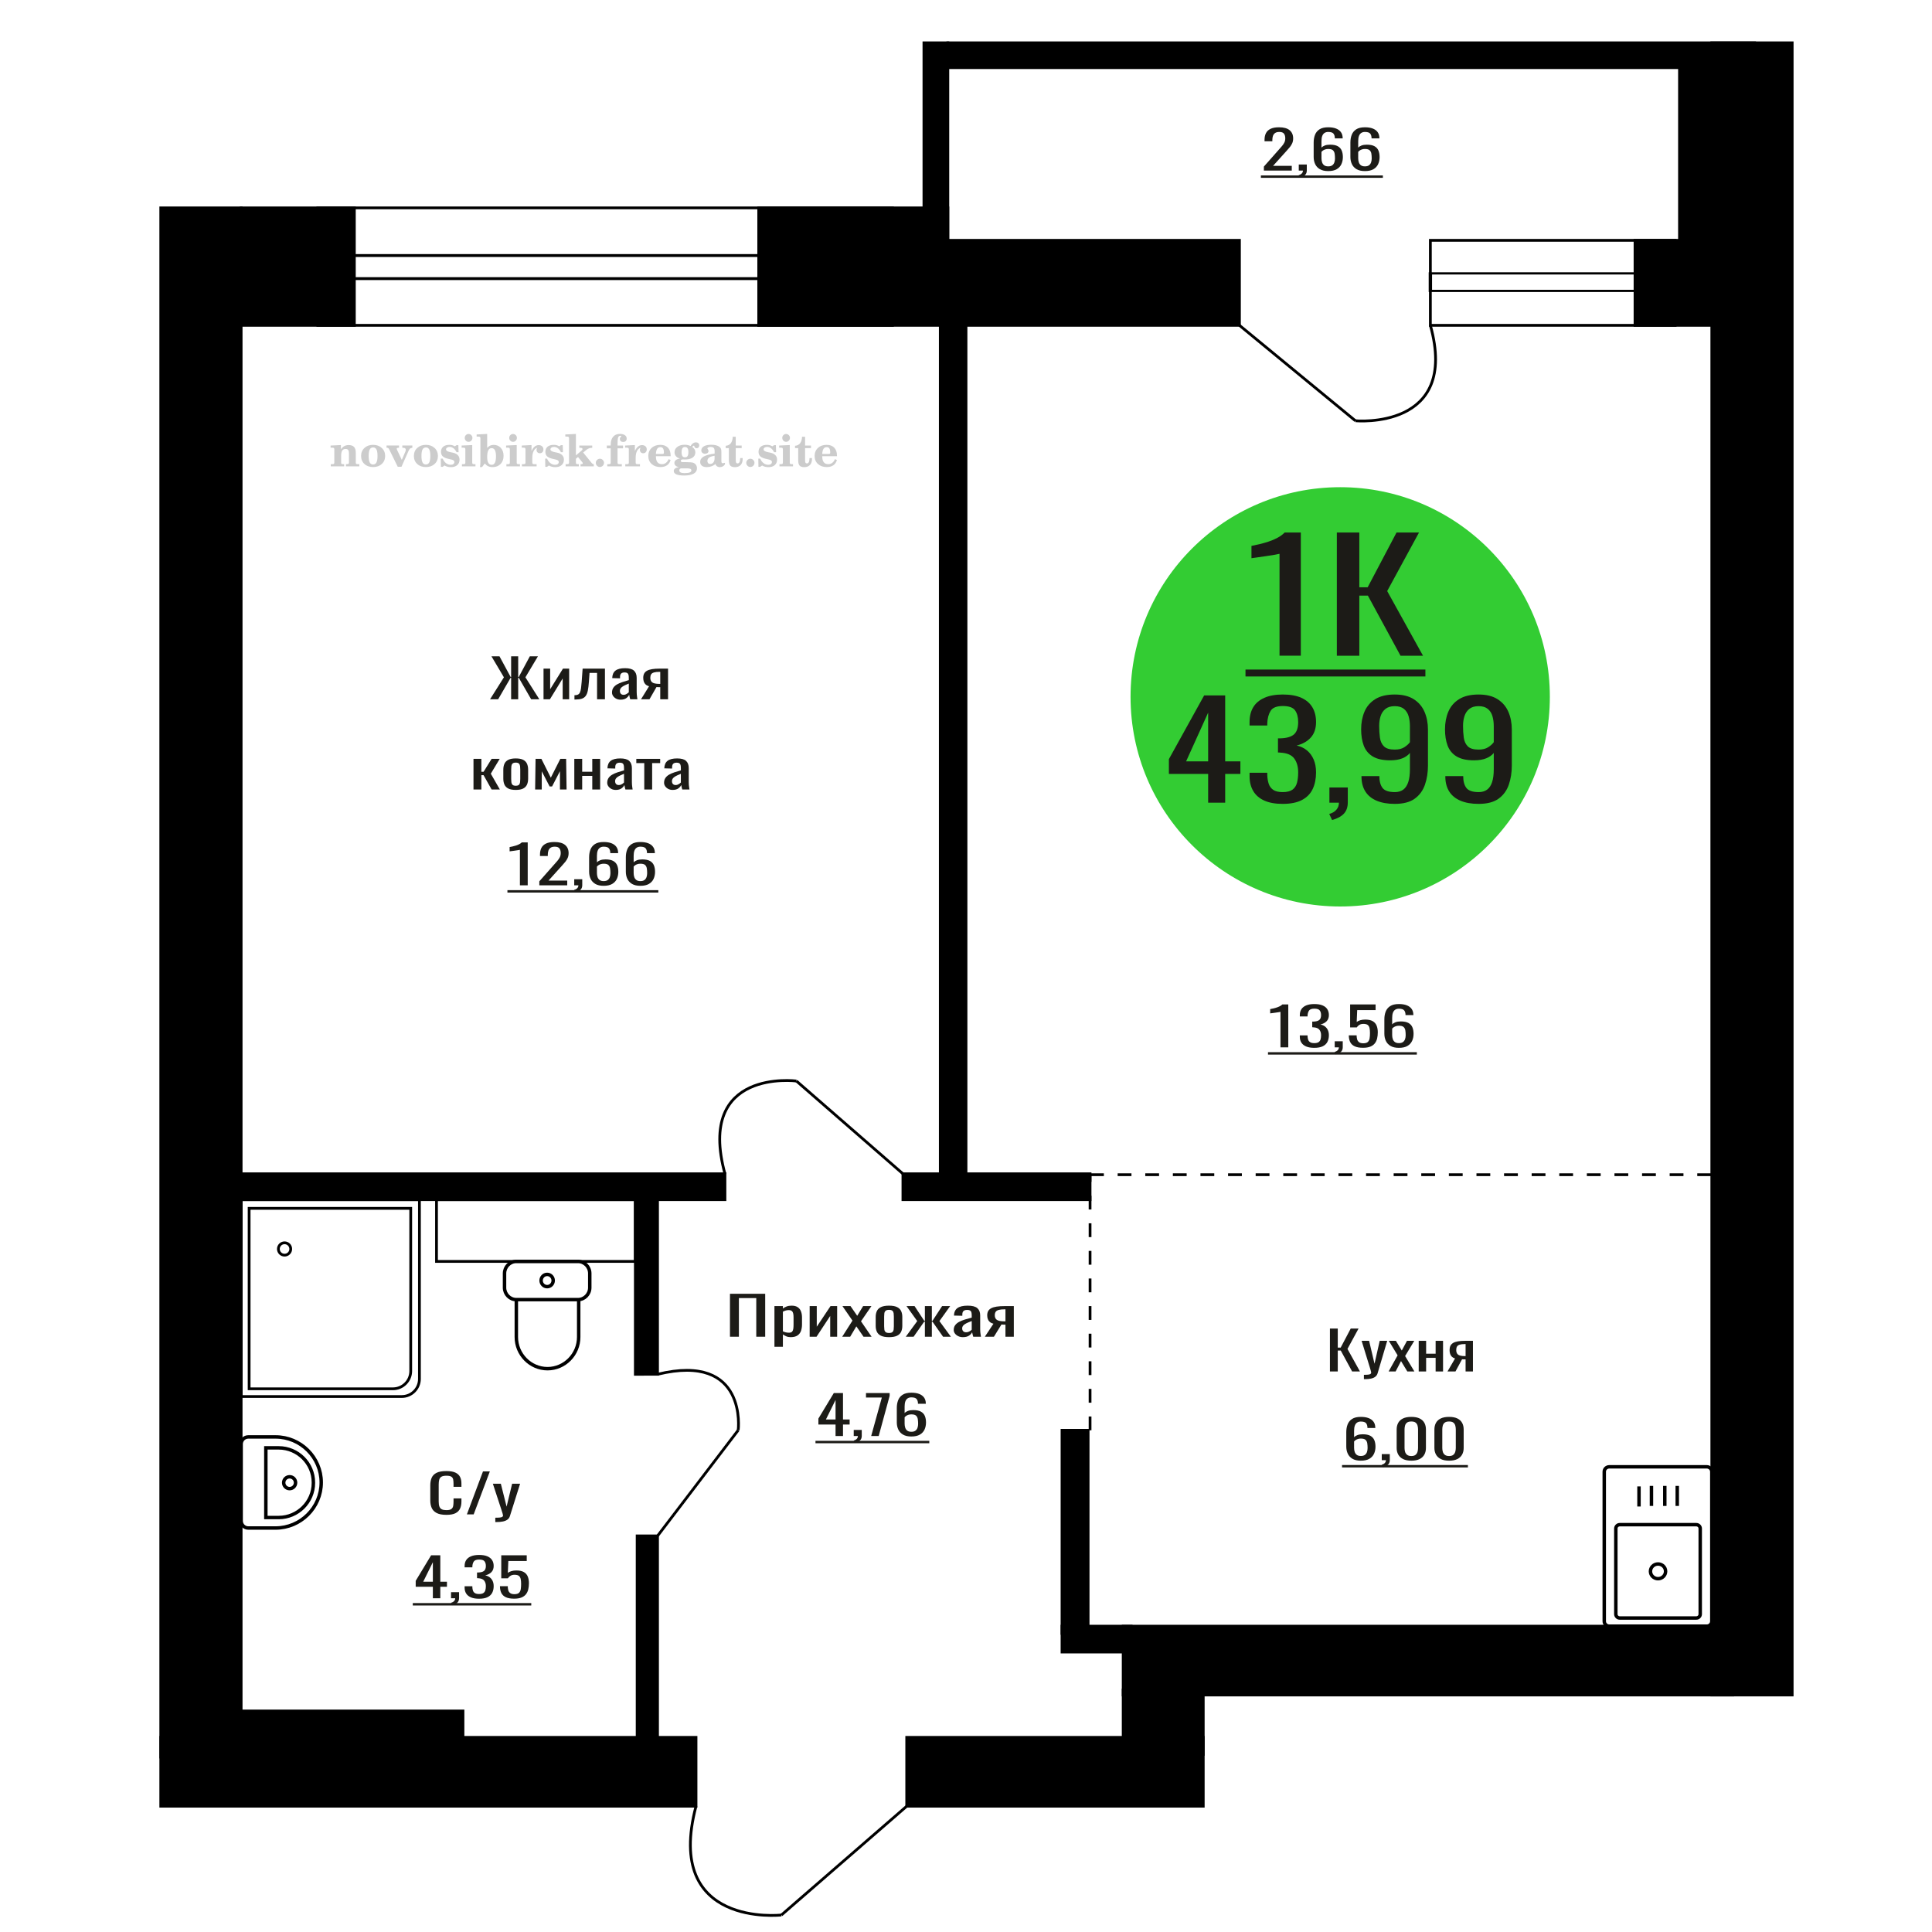 <?xml version="1.0" encoding="UTF-8"?>
<!DOCTYPE svg PUBLIC "-//W3C//DTD SVG 1.1//EN" "http://www.w3.org/Graphics/SVG/1.1/DTD/svg11.dtd">
<!-- Creator: CorelDRAW 2019 -->
<svg xmlns="http://www.w3.org/2000/svg" xml:space="preserve" width="140mm" height="140mm" version="1.1" style="shape-rendering:geometricPrecision; text-rendering:geometricPrecision; image-rendering:optimizeQuality; fill-rule:evenodd; clip-rule:evenodd"
viewBox="0 0 14000 14000"
 xmlns:xlink="http://www.w3.org/1999/xlink">
 <defs>
  <style type="text/css">
   <![CDATA[
    .str0 {stroke:black;stroke-width:25;stroke-miterlimit:22.926}
    .str1 {stroke:black;stroke-width:20;stroke-miterlimit:22.926}
    .str2 {stroke:black;stroke-width:20;stroke-miterlimit:22.926;stroke-dasharray:100 100}
    .fil1 {fill:none}
    .fil3 {fill:black}
    .fil2 {fill:#1C1B17}
    .fil5 {fill:#33CC33}
    .fil0 {fill:#1C1B17;fill-rule:nonzero}
    .fil4 {fill:#CCCCCC;fill-rule:nonzero}
   ]]>
  </style>
 </defs>
 <g id="Слой_x0020_1">
  <polygon class="fil0" points="9637.15,9938.2 9637.15,9627.01 9693.95,9627.01 9693.95,9765.31 9715.05,9765.31 9787.93,9627.01 9844.71,9627.01 9764.3,9774.92 9854.77,9938.2 9797.97,9938.2 9715.56,9786.44 9693.95,9786.44 9693.95,9938.2 "/>
  <path id="1" class="fil0" d="M9883.42 9993.91l0 -31.51c13.07,0 23.46,-0.44 31.16,-1.34 7.71,-0.9 13.24,-2.56 16.59,-5 3.35,-2.43 5.02,-5.82 5.02,-10.18 0,-2.3 -1.17,-7.42 -3.52,-15.36 -2.34,-7.94 -4.85,-16.4 -7.53,-25.36l-58.31 -189.02 54.28 0 39.21 165.97 37.68 -165.97 54.29 0 -69.36 234.35c-3.02,10.76 -8.54,19.28 -16.58,25.55 -8.05,6.28 -18.34,10.82 -30.92,13.64 -12.55,2.82 -27.72,4.23 -45.48,4.23l-6.53 0z"/>
  <polygon id="2" class="fil0" points="10062.34,9938.2 10127.67,9821.41 10063.84,9716.14 10115.11,9716.14 10157.82,9786.44 10195.52,9716.14 10248.3,9716.14 10181.95,9826.4 10249.3,9938.2 10198.04,9938.2 10152.3,9862.9 10113.1,9938.2 "/>
  <polygon id="3" class="fil0" points="10280.46,9938.2 10280.46,9716.14 10334.23,9716.14 10334.23,9809.5 10403.09,9809.5 10403.09,9716.14 10456.87,9716.14 10456.87,9938.2 10403.09,9938.2 10403.09,9839.46 10334.23,9839.46 10334.23,9938.2 "/>
  <path id="4" class="fil0" d="M10489.03 9938.2l54.78 -94.13c-9.38,-2.81 -17,-7.04 -22.86,-12.67 -5.87,-5.64 -10.14,-12.56 -12.82,-20.75 -2.69,-8.2 -4.02,-17.42 -4.02,-27.66 0,-11.78 2,-21.9 6.03,-30.35 4.02,-8.46 10.39,-15.37 19.1,-20.75 8.71,-5.38 20.26,-9.35 34.68,-11.91 14.4,-2.56 32.15,-3.84 53.27,-3.84l56.29 0 0 222.06 -53.27 0 0 -87.6c-5.36,0 -9.89,-0.06 -13.58,-0.19 -3.69,-0.13 -7.7,-0.32 -12.06,-0.57l-47.75 88.36 -57.79 0zm125.15 -111.42c0.67,0 1.75,0 3.26,0 1.51,0 2.43,0 2.77,0l0 -87.21c-0.34,0 -1.26,0 -2.77,0 -1.51,0 -2.42,0 -2.76,0 -15.75,0 -28.23,1.48 -37.44,4.42 -9.23,2.95 -15.68,7.56 -19.35,13.83 -3.69,6.28 -5.54,14.67 -5.54,25.17 0,14.6 4.28,25.48 12.82,32.65 8.55,7.17 24.87,10.89 49.01,11.14z"/>
  <polygon class="fil0" points="5289.63,9686.43 5289.63,9375.24 5544.89,9375.24 5544.89,9686.43 5480.22,9686.43 5480.22,9406.36 5354.31,9406.36 5354.31,9686.43 "/>
  <path id="1" class="fil0" d="M5611.87 9759.43l0 -295.06 61.22 0 0 17.67c7.26,-5.63 16.03,-10.5 26.34,-14.6 10.29,-4.1 22.51,-6.15 36.63,-6.15 17.16,0 30.81,3.01 40.92,9.03 10.1,6.02 17.64,13.58 22.6,22.67 4.96,9.09 8.21,18.31 9.73,27.66 1.53,9.35 2.29,17.35 2.29,24.01l0 53.79c0,15.62 -2.29,30.42 -6.86,44.37 -4.59,13.96 -12.89,25.23 -24.9,33.81 -12.02,8.58 -28.91,12.87 -50.65,12.87 -11.82,0 -22.33,-1.98 -31.49,-5.95 -9.14,-3.97 -17.35,-8.52 -24.61,-13.64l0 89.52 -61.22 0zm105.3 -102.2c10.68,0 18.31,-2.62 22.88,-7.87 4.59,-5.25 7.45,-12.36 8.6,-21.33 1.15,-8.96 1.71,-18.82 1.71,-29.58l0 -53.79c0,-9.22 -0.76,-17.73 -2.29,-25.54 -1.52,-7.82 -4.77,-14.03 -9.73,-18.64 -4.96,-4.61 -12.78,-6.91 -23.46,-6.91 -8.02,0 -15.64,1.15 -22.9,3.45 -7.24,2.31 -13.54,5 -18.89,8.07l0 142.15c5.74,2.82 12.22,5.19 19.47,7.11 7.24,1.92 15.45,2.88 24.61,2.88z"/>
  <polygon id="2" class="fil0" points="5867.12,9686.43 5867.12,9464.37 5918.62,9464.37 5918.62,9613.82 6018.21,9464.37 6066.28,9464.37 6066.28,9686.43 6015.93,9686.43 6015.93,9535.83 5916.91,9686.43 "/>
  <polygon id="3" class="fil0" points="6102.91,9686.43 6177.31,9569.64 6104.62,9464.37 6163.01,9464.37 6211.64,9534.67 6254.58,9464.37 6314.67,9464.37 6239.11,9574.63 6315.82,9686.43 6257.44,9686.43 6205.36,9611.13 6160.71,9686.43 "/>
  <path id="4" class="fil0" d="M6442.29 9689.5c-24.41,0 -43.68,-3.33 -57.8,-9.99 -14.12,-6.65 -24.13,-16.13 -30.05,-28.43 -5.91,-12.29 -8.87,-26.76 -8.87,-43.41l0 -64.54c0,-16.65 2.96,-31.12 8.87,-43.42 5.92,-12.29 15.93,-21.77 30.05,-28.43 14.12,-6.66 33.39,-9.99 57.8,-9.99 24.42,0 43.59,3.33 57.52,9.99 13.93,6.66 23.85,16.14 29.76,28.43 5.92,12.3 8.88,26.77 8.88,43.42l0 64.54c0,16.65 -2.96,31.12 -8.88,43.41 -5.91,12.3 -15.83,21.78 -29.76,28.43 -13.93,6.66 -33.1,9.99 -57.52,9.99zm0 -30.35c11.83,0 20.13,-2.3 24.89,-6.91 4.79,-4.61 7.65,-10.7 8.6,-18.25 0.95,-7.56 1.43,-15.43 1.43,-23.63l0 -69.54c0,-8.45 -0.48,-16.39 -1.43,-23.82 -0.95,-7.43 -3.81,-13.51 -8.6,-18.25 -4.76,-4.74 -13.06,-7.1 -24.89,-7.1 -11.83,0 -20.21,2.36 -25.17,7.1 -4.97,4.74 -7.93,10.82 -8.88,18.25 -0.96,7.43 -1.43,15.37 -1.43,23.82l0 69.54c0,8.2 0.47,16.07 1.43,23.63 0.95,7.55 3.91,13.64 8.88,18.25 4.96,4.61 13.34,6.91 25.17,6.91z"/>
  <polygon id="5" class="fil0" points="6563.63,9686.43 6646.6,9573.09 6568.77,9464.37 6627.15,9464.37 6697.55,9571.17 6702.12,9571.17 6702.12,9464.37 6752.49,9464.37 6752.49,9571.17 6757.06,9571.17 6826.88,9464.37 6885.26,9464.37 6807.43,9573.09 6890.42,9686.43 6833.75,9686.43 6757.06,9577.32 6752.49,9577.32 6752.49,9686.43 6702.12,9686.43 6702.12,9577.32 6696.97,9577.32 6620.28,9686.43 "/>
  <path id="6" class="fil0" d="M6977.4 9689.5c-12.97,0 -24.42,-2.49 -34.34,-7.49 -9.92,-4.99 -17.74,-11.4 -23.46,-19.21 -5.72,-7.81 -8.58,-16.07 -8.58,-24.78 0,-13.83 3.43,-25.48 10.29,-34.96 6.87,-9.48 16.32,-17.48 28.34,-24.01 12.02,-6.53 25.95,-12.23 41.77,-17.1 15.83,-4.86 32.53,-9.6 50.08,-14.21l0 -15.75c0,-8.97 -0.76,-16.4 -2.29,-22.29 -1.52,-5.89 -4.66,-10.31 -9.43,-13.25 -4.78,-2.95 -11.93,-4.42 -21.47,-4.42 -8.4,0 -15.16,1.28 -20.32,3.84 -5.15,2.56 -8.88,6.21 -11.16,10.95 -2.29,4.74 -3.44,10.31 -3.44,16.71l0 11.14 -60.66 -1.53c0.76,-24.59 9.17,-42.71 25.18,-54.36 16.03,-11.66 40.83,-17.49 74.41,-17.49 32.8,0 56.09,6.02 69.82,18.06 13.74,12.04 20.6,29.46 20.6,52.25l0 101.43c0,6.91 0.29,13.57 0.87,19.98 0.56,6.4 1.32,12.35 2.28,17.86 0.95,5.51 1.81,10.69 2.57,15.56l-56.08 0c-1.15,-4.1 -2.58,-9.28 -4.29,-15.56 -1.72,-6.27 -2.97,-11.97 -3.73,-17.1 -3.81,8.71 -11.16,16.84 -22.03,24.4 -10.87,7.56 -25.85,11.33 -44.93,11.33zm24.04 -35.34c6.11,0 11.83,-1.15 17.17,-3.46 5.34,-2.3 10.11,-4.93 14.31,-7.88 4.2,-2.94 7.06,-5.31 8.58,-7.1l0 -63.01c-9.53,3.59 -18.5,7.17 -26.9,10.76 -8.39,3.58 -15.73,7.36 -22.03,11.33 -6.29,3.97 -11.25,8.45 -14.89,13.45 -3.62,4.99 -5.43,10.69 -5.43,17.09 0,8.97 2.48,16.01 7.44,21.13 4.97,5.13 12.21,7.69 21.75,7.69z"/>
  <path id="7" class="fil0" d="M7136.5 9686.43l62.39 -94.13c-10.68,-2.81 -19.37,-7.04 -26.04,-12.67 -6.68,-5.64 -11.55,-12.56 -14.6,-20.75 -3.06,-8.2 -4.57,-17.42 -4.57,-27.66 0,-11.78 2.27,-21.9 6.86,-30.35 4.58,-8.46 11.83,-15.37 21.75,-20.75 9.92,-5.38 23.08,-9.35 39.49,-11.91 16.41,-2.56 36.62,-3.84 60.66,-3.84l64.1 0 0 222.06 -60.66 0 0 -87.6c-6.1,0 -11.26,-0.06 -15.46,-0.19 -4.2,-0.13 -8.77,-0.32 -13.73,-0.57l-54.38 88.36 -65.81 0zm142.52 -111.42c0.76,0 1.99,0 3.71,0 1.72,0 2.77,0 3.15,0l0 -87.21c-0.38,0 -1.43,0 -3.15,0 -1.72,0 -2.76,0 -3.15,0 -17.93,0 -32.14,1.48 -42.63,4.42 -10.5,2.95 -17.85,7.56 -22.03,13.83 -4.2,6.28 -6.31,14.67 -6.31,25.17 0,14.6 4.88,25.48 14.6,32.65 9.73,7.17 28.32,10.89 55.81,11.14z"/>
  <path class="fil1 str0" d="M3741.52 9140.74l446.59 0c47.06,0 85.56,39.07 85.56,86.82l0 103.22c0,47.75 -38.5,86.81 -85.56,86.81l-446.59 0c-47.06,0 -85.56,-39.06 -85.56,-86.81l0 -103.22c0,-47.75 38.5,-86.82 85.56,-86.82zm0 276.85l451.93 0 0 271.05c0,126.12 -101.68,229.31 -225.96,229.31l-0.01 0c-124.28,0 -225.96,-103.19 -225.96,-229.31l0 -271.05zm223.29 -182.86c24.19,0 43.79,19.9 43.79,44.44 0,24.54 -19.6,44.44 -43.79,44.44 -24.18,0 -43.79,-19.9 -43.79,-44.44 0,-24.54 19.61,-44.44 43.79,-44.44z"/>
  <path class="fil1 str0" d="M11624.99 11748.42l0 -1084.03c0,-19.44 16.37,-35.36 36.37,-35.36l706.67 0c20,0 36.37,15.92 36.37,35.36l0 1084.03c0,19.45 -16.37,35.36 -36.37,35.36l-706.67 0c-20,0 -36.37,-15.91 -36.37,-35.36zm83.93 -51.55l0 -620.74c0,-15.27 12.84,-27.75 28.54,-27.75l554.46 0c15.7,0 28.54,12.48 28.54,27.75l0 620.74c0,15.26 -12.84,27.75 -28.54,27.75l-554.46 0c-15.7,0 -28.54,-12.49 -28.54,-27.75zm250.92 -310.37c0,-29.46 24.56,-53.33 54.85,-53.33 30.29,0 54.85,23.87 54.85,53.33 0,29.45 -24.56,53.33 -54.85,53.33 -30.29,0 -54.85,-23.88 -54.85,-53.33zm-83.03 -469.95l0 -145.36m90.24 141.32l0 -145.36m96.7 145.36l0 -145.36m90.24 145.36l0 -145.36"/>
  <path class="fil1 str0" d="M1747.39 10463.82l0 557.4c0,28.23 23.15,51.31 51.45,51.31l197.99 0c182.02,0 330.94,-148.5 330.94,-330l0 -0.01c0,-181.51 -148.92,-330.01 -330.94,-330.01l-197.99 0c-28.3,0 -51.45,23.09 -51.45,51.31zm179.05 27.91l0 504.8 93.26 0c138.2,0 251.27,-112.75 251.27,-250.56l0 -3.69c0,-137.8 -113.07,-250.55 -251.27,-250.55l-93.26 0zm129.21 252.4c0,23.71 19.27,42.93 43.06,42.93 23.78,0 43.06,-19.22 43.06,-42.93 0,-23.72 -19.28,-42.94 -43.06,-42.94 -23.79,0 -43.06,19.22 -43.06,42.94z"/>
  <path class="fil0" d="M9860.95 10584.63c-24.69,0 -44.79,-4.55 -60.31,-13.64 -15.52,-9.09 -26.89,-21.39 -34.12,-36.88 -7.23,-15.5 -10.85,-32.72 -10.85,-51.68l0 -104.88c0,-20.23 3.18,-38.68 9.53,-55.32 6.34,-16.65 17.18,-29.97 32.53,-39.96 15.34,-9.99 36.41,-14.98 63.22,-14.98 22.21,0 40.99,2.94 56.33,8.83 15.34,5.89 27.16,14.47 35.45,25.74 8.29,11.27 12.61,24.98 12.97,41.11 0,0.51 0.08,1.22 0.26,2.12 0.18,0.89 0.26,1.72 0.26,2.49l-57.13 0c0,-15.11 -3.36,-26.63 -10.05,-34.57 -6.71,-7.94 -19.4,-11.91 -38.09,-11.91 -10.23,0 -19.04,2.36 -26.45,7.1 -7.41,4.74 -12.97,11.98 -16.66,21.71 -3.71,9.73 -5.57,22.28 -5.57,37.65l0 47.26c5.65,-6.41 13.68,-11.59 24.07,-15.56 10.41,-3.97 23.19,-5.96 38.37,-5.96 23.63,0 42.13,3.71 55.54,11.14 13.4,7.43 22.92,17.87 28.56,31.31 5.65,13.45 8.47,29.27 8.47,47.45 0,18.7 -3.52,35.73 -10.57,51.1 -7.07,15.37 -18.35,27.6 -33.86,36.69 -15.52,9.09 -36.16,13.64 -61.9,13.64zm0 -34.2c12.7,0 22.57,-2.62 29.62,-7.87 7.05,-5.25 12.08,-12.23 15.08,-20.94 3,-8.71 4.5,-18.18 4.5,-28.43 0,-12.29 -0.8,-23.69 -2.38,-34.19 -1.59,-10.5 -5.73,-18.89 -12.44,-25.17 -6.7,-6.27 -18.16,-9.41 -34.38,-9.41 -7.77,0 -14.82,1.02 -21.16,3.07 -6.35,2.05 -11.82,4.68 -16.4,7.88 -4.59,3.2 -8.29,6.6 -11.12,10.18l0 46.49c0,10.5 1.51,20.23 4.51,29.2 2.99,8.96 8.01,16.07 15.08,21.32 7.05,5.25 16.74,7.87 29.09,7.87z"/>
  <path id="1" class="fil0" d="M10021.24 10631.5l-8.99 -17.67c9.52,-2.31 17.02,-6.34 22.49,-12.11 5.47,-5.76 8.19,-12.61 8.19,-20.55l-30.15 0 0 -44.18 58.19 0 0 43.41c0,13.58 -4.05,24.4 -12.16,32.47 -8.11,8.06 -20.64,14.27 -37.57,18.63z"/>
  <path id="2" class="fil0" d="M10227.03 10584.63c-24.34,0 -44.35,-3.97 -60.05,-11.91 -15.69,-7.94 -27.33,-18.83 -34.92,-32.66 -7.57,-13.83 -11.37,-29.58 -11.37,-47.25l0 -134.09c0,-18.18 3.7,-34.12 11.11,-47.83 7.41,-13.7 18.96,-24.39 34.66,-32.08 15.68,-7.68 35.88,-11.52 60.57,-11.52 24.68,0 44.78,3.84 60.3,11.52 15.52,7.69 26.99,18.38 34.4,32.08 7.39,13.71 11.1,29.65 11.1,47.83l0 134.09c0,17.93 -3.79,33.81 -11.38,47.64 -7.57,13.83 -19.12,24.65 -34.64,32.46 -15.52,7.81 -35.44,11.72 -59.78,11.72zm0 -33.81c13.4,0 23.54,-2.82 30.42,-8.45 6.87,-5.64 11.64,-12.87 14.28,-21.71 2.64,-8.84 3.97,-17.99 3.97,-27.47l0 -134.85c0,-9.99 -1.24,-19.4 -3.71,-28.24 -2.46,-8.83 -7.14,-15.94 -14.02,-21.32 -6.87,-5.38 -17.19,-8.07 -30.94,-8.07 -13.75,0 -24.16,2.69 -31.21,8.07 -7.05,5.38 -11.82,12.49 -14.29,21.32 -2.47,8.84 -3.7,18.25 -3.7,28.24l0 134.85c0,9.48 1.33,18.63 3.97,27.47 2.64,8.84 7.57,16.07 14.8,21.71 7.23,5.63 17.38,8.45 30.43,8.45z"/>
  <path id="3" class="fil0" d="M10500.54 10584.63c-24.34,0 -44.35,-3.97 -60.05,-11.91 -15.69,-7.94 -27.33,-18.83 -34.92,-32.66 -7.57,-13.83 -11.37,-29.58 -11.37,-47.25l0 -134.09c0,-18.18 3.7,-34.12 11.11,-47.83 7.41,-13.7 18.96,-24.39 34.66,-32.08 15.68,-7.68 35.88,-11.52 60.57,-11.52 24.68,0 44.78,3.84 60.3,11.52 15.52,7.69 26.99,18.38 34.4,32.08 7.39,13.71 11.1,29.65 11.1,47.83l0 134.09c0,17.93 -3.79,33.81 -11.38,47.64 -7.57,13.83 -19.12,24.65 -34.64,32.46 -15.52,7.81 -35.45,11.72 -59.78,11.72zm0 -33.81c13.4,0 23.54,-2.82 30.42,-8.45 6.87,-5.64 11.64,-12.87 14.28,-21.71 2.64,-8.84 3.97,-17.99 3.97,-27.47l0 -134.85c0,-9.99 -1.24,-19.4 -3.71,-28.24 -2.46,-8.83 -7.14,-15.94 -14.02,-21.32 -6.87,-5.38 -17.19,-8.07 -30.94,-8.07 -13.75,0 -24.16,2.69 -31.21,8.07 -7.05,5.38 -11.82,12.49 -14.3,21.32 -2.46,8.84 -3.69,18.25 -3.69,28.24l0 134.85c0,9.48 1.33,18.63 3.97,27.47 2.64,8.84 7.57,16.07 14.8,21.71 7.23,5.63 17.38,8.45 30.43,8.45z"/>
  <polygon id="4" class="fil2" points="9724.99,10616.1 10637.03,10616.1 10637.03,10633.56 9724.99,10633.56 "/>
  <path class="fil0" d="M6054.74 10405.88l0 -83.37 -124.31 0 0 -43.03 111.62 -184.79 66.66 0 0 191.32 48.13 0 0 36.5 -48.13 0 0 83.37 -53.97 0zm-69.82 -119.87l69.82 0 0 -141.38 -69.82 141.38z"/>
  <path id="1" class="fil0" d="M6194.93 10456.21l-8.99 -17.67c9.52,-2.31 17.02,-6.34 22.49,-12.11 5.46,-5.76 8.19,-12.61 8.19,-20.55l-30.16 0 0 -44.18 58.19 0 0 43.41c0,13.58 -4.04,24.4 -12.15,32.47 -8.11,8.06 -20.65,14.27 -37.57,18.63z"/>
  <polygon id="2" class="fil0" points="6312.9,10405.88 6390.13,10126.96 6275.33,10126.96 6275.33,10094.69 6446.74,10094.69 6446.74,10114.66 6367.38,10405.88 "/>
  <path id="3" class="fil0" d="M6603.87 10409.34c-24.69,0 -44.8,-4.55 -60.31,-13.64 -15.52,-9.09 -26.9,-21.39 -34.13,-36.88 -7.23,-15.5 -10.85,-32.72 -10.85,-51.68l0 -104.88c0,-20.23 3.18,-38.68 9.53,-55.32 6.35,-16.65 17.19,-29.97 32.54,-39.96 15.34,-9.99 36.41,-14.98 63.22,-14.98 22.21,0 40.99,2.94 56.33,8.83 15.34,5.89 27.15,14.47 35.44,25.74 8.29,11.27 12.62,24.98 12.97,41.11 0,0.51 0.09,1.22 0.27,2.12 0.17,0.89 0.26,1.72 0.26,2.49l-57.13 0c0,-15.11 -3.36,-26.63 -10.06,-34.57 -6.7,-7.94 -19.4,-11.91 -38.08,-11.91 -10.23,0 -19.05,2.36 -26.46,7.1 -7.4,4.74 -12.97,11.98 -16.66,21.71 -3.7,9.73 -5.56,22.28 -5.56,37.65l0 47.26c5.65,-6.41 13.67,-11.59 24.07,-15.56 10.41,-3.97 23.19,-5.96 38.36,-5.96 23.63,0 42.14,3.71 55.55,11.14 13.4,7.43 22.91,17.87 28.56,31.31 5.64,13.45 8.47,29.27 8.47,47.45 0,18.7 -3.53,35.73 -10.58,51.1 -7.06,15.37 -18.34,27.6 -33.86,36.69 -15.52,9.09 -36.16,13.64 -61.89,13.64zm0 -34.2c12.69,0 22.57,-2.62 29.62,-7.87 7.05,-5.25 12.07,-12.23 15.07,-20.94 3.01,-8.71 4.51,-18.18 4.51,-28.43 0,-12.29 -0.8,-23.69 -2.39,-34.19 -1.58,-10.5 -5.72,-18.89 -12.43,-25.17 -6.71,-6.27 -18.16,-9.41 -34.38,-9.41 -7.77,0 -14.82,1.02 -21.17,3.07 -6.35,2.05 -11.81,4.68 -16.4,7.88 -4.58,3.2 -8.29,6.6 -11.11,10.18l0 46.49c0,10.5 1.5,20.23 4.5,29.2 2.99,8.96 8.02,16.07 15.08,21.32 7.05,5.25 16.75,7.87 29.1,7.87z"/>
  <polygon id="4" class="fil2" points="5909.26,10440.81 6734,10440.81 6734,10458.27 5909.26,10458.27 "/>
  <line class="fil1 str1" x1="4764.72" y1="11129.85" x2="5349.36" y2= "10363.72" />
  <path class="fil1 str1" d="M5349.36 10363.72c0,0 70.93,-565.2 -584.64,-405.16"/>
  <path class="fil1 str1" d="M5662.27 13876.88c0,0 -853.26,96.25 -618.72,-788.41"/>
  <line class="fil1 str1" x1="6570.48" y1="13088.47" x2="5662.27" y2= "13876.88" />
  <path class="fil0" d="M3767.47 6415.47l0 -257.41c-0.36,0.26 -4.32,1.03 -11.91,2.31 -7.57,1.28 -16.14,2.56 -25.65,3.84 -9.53,1.28 -17.99,2.43 -25.39,3.46 -7.41,1.02 -11.3,1.53 -11.64,1.53l0 -31.12c5.99,-1.02 12.96,-2.43 20.89,-4.22 7.93,-1.79 16.04,-3.97 24.33,-6.53 8.29,-2.56 16.23,-5.77 23.81,-9.61 7.59,-3.84 14.02,-8.32 19.32,-13.44l42.84 0 0 311.19 -56.6 0z"/>
  <path id="1" class="fil0" d="M3908.18 6415.47l0 -29.2 108.98 -123.32c8.12,-9.22 15.61,-17.8 22.48,-25.74 6.89,-7.94 12.54,-16.33 16.94,-25.17 4.41,-8.83 6.61,-19.02 6.61,-30.54 0,-14.34 -3.18,-25.61 -9.53,-33.81 -6.35,-8.2 -17.44,-12.29 -33.32,-12.29 -13.4,0 -23.81,2.68 -31.22,8.06 -7.4,5.38 -12.51,12.43 -15.34,21.13 -2.82,8.71 -4.22,18.06 -4.22,28.05l0 10.37 -56.61 0 0 -10.75c0,-18.7 3.44,-34.77 10.31,-48.22 6.89,-13.45 17.99,-23.88 33.34,-31.31 15.34,-7.43 35.7,-11.14 61.1,-11.14 34.56,0 60.31,7.1 77.23,21.32 16.92,14.21 25.39,33.87 25.39,58.97 0,13.32 -2.2,24.97 -6.61,34.96 -4.4,9.99 -10.13,19.34 -17.2,28.05 -7.05,8.71 -14.8,17.67 -23.27,26.89l-98.4 109.11 135.43 0 0 34.58 -202.09 0z"/>
  <path id="2" class="fil0" d="M4169.52 6465.8l-8.99 -17.67c9.51,-2.31 17.02,-6.34 22.49,-12.11 5.46,-5.76 8.19,-12.61 8.19,-20.55l-30.16 0 0 -44.18 58.19 0 0 43.41c0,13.58 -4.04,24.4 -12.15,32.47 -8.12,8.06 -20.65,14.27 -37.57,18.63z"/>
  <path id="3" class="fil0" d="M4374.25 6418.93c-24.69,0 -44.79,-4.55 -60.31,-13.64 -15.52,-9.09 -26.89,-21.39 -34.12,-36.88 -7.23,-15.5 -10.85,-32.72 -10.85,-51.68l0 -104.88c0,-20.23 3.18,-38.68 9.53,-55.32 6.34,-16.65 17.18,-29.97 32.53,-39.96 15.34,-9.99 36.41,-14.98 63.22,-14.98 22.21,0 40.99,2.94 56.33,8.83 15.34,5.89 27.16,14.47 35.45,25.74 8.29,11.27 12.61,24.98 12.97,41.11 0,0.51 0.08,1.22 0.26,2.12 0.18,0.89 0.26,1.72 0.26,2.49l-57.13 0c0,-15.11 -3.36,-26.63 -10.05,-34.57 -6.71,-7.94 -19.4,-11.91 -38.09,-11.91 -10.23,0 -19.04,2.36 -26.45,7.1 -7.41,4.74 -12.97,11.98 -16.66,21.71 -3.71,9.73 -5.57,22.28 -5.57,37.65l0 47.26c5.65,-6.41 13.68,-11.59 24.07,-15.56 10.41,-3.97 23.19,-5.96 38.37,-5.96 23.63,0 42.13,3.71 55.54,11.14 13.4,7.43 22.92,17.87 28.56,31.31 5.65,13.45 8.47,29.27 8.47,47.45 0,18.7 -3.52,35.73 -10.57,51.1 -7.07,15.37 -18.35,27.6 -33.86,36.69 -15.52,9.09 -36.16,13.64 -61.9,13.64zm0 -34.2c12.7,0 22.57,-2.62 29.62,-7.87 7.05,-5.25 12.08,-12.23 15.08,-20.94 3,-8.71 4.5,-18.18 4.5,-28.43 0,-12.29 -0.8,-23.69 -2.38,-34.19 -1.59,-10.5 -5.73,-18.89 -12.44,-25.17 -6.7,-6.27 -18.16,-9.41 -34.38,-9.41 -7.77,0 -14.82,1.02 -21.16,3.07 -6.35,2.05 -11.82,4.68 -16.4,7.88 -4.59,3.2 -8.29,6.6 -11.12,10.18l0 46.49c0,10.5 1.51,20.23 4.51,29.2 2.99,8.96 8.01,16.07 15.07,21.32 7.05,5.25 16.75,7.87 29.1,7.87z"/>
  <path id="4" class="fil0" d="M4640.35 6418.93c-24.69,0 -44.79,-4.55 -60.31,-13.64 -15.52,-9.09 -26.89,-21.39 -34.12,-36.88 -7.23,-15.5 -10.85,-32.72 -10.85,-51.68l0 -104.88c0,-20.23 3.18,-38.68 9.53,-55.32 6.34,-16.65 17.18,-29.97 32.53,-39.96 15.34,-9.99 36.41,-14.98 63.22,-14.98 22.21,0 40.99,2.94 56.33,8.83 15.34,5.89 27.16,14.47 35.45,25.74 8.29,11.27 12.61,24.98 12.97,41.11 0,0.51 0.08,1.22 0.26,2.12 0.18,0.89 0.26,1.72 0.26,2.49l-57.13 0c0,-15.11 -3.36,-26.63 -10.05,-34.57 -6.71,-7.94 -19.4,-11.91 -38.09,-11.91 -10.23,0 -19.04,2.36 -26.45,7.1 -7.41,4.74 -12.97,11.98 -16.66,21.71 -3.71,9.73 -5.56,22.28 -5.56,37.65l0 47.26c5.64,-6.41 13.67,-11.59 24.06,-15.56 10.41,-3.97 23.19,-5.96 38.37,-5.96 23.63,0 42.13,3.71 55.54,11.14 13.4,7.43 22.92,17.87 28.56,31.31 5.65,13.45 8.47,29.27 8.47,47.45 0,18.7 -3.52,35.73 -10.57,51.1 -7.07,15.37 -18.34,27.6 -33.86,36.69 -15.52,9.09 -36.16,13.64 -61.9,13.64zm0 -34.2c12.7,0 22.57,-2.62 29.62,-7.87 7.05,-5.25 12.08,-12.23 15.08,-20.94 3,-8.71 4.5,-18.18 4.5,-28.43 0,-12.29 -0.8,-23.69 -2.38,-34.19 -1.58,-10.5 -5.73,-18.89 -12.44,-25.17 -6.7,-6.27 -18.16,-9.41 -34.38,-9.41 -7.76,0 -14.81,1.02 -21.16,3.07 -6.35,2.05 -11.82,4.68 -16.4,7.88 -4.59,3.2 -8.29,6.6 -11.11,10.18l0 46.49c0,10.5 1.5,20.23 4.5,29.2 2.99,8.96 8.01,16.07 15.08,21.32 7.05,5.25 16.74,7.87 29.09,7.87z"/>
  <polygon id="5" class="fil2" points="3677,6450.4 4770.49,6450.4 4770.49,6467.86 3677,6467.86 "/>
  <polygon class="fil0" points="3551.17,5067.11 3651.49,4908.06 3561.31,4755.92 3619.47,4755.92 3700.59,4906.13 3703.79,4906.13 3703.79,4755.92 3755.02,4755.92 3755.02,4906.13 3758.76,4906.13 3839.33,4755.92 3898.03,4755.92 3807.31,4908.06 3908.17,5067.11 3848.93,5067.11 3759.28,4911.51 3755.02,4911.51 3755.02,5067.11 3703.79,5067.11 3703.79,4911.51 3700.06,4911.51 3609.87,5067.11 "/>
  <polygon id="1" class="fil0" points="3938.59,5067.11 3938.59,4845.05 3986.6,4845.05 3986.6,4994.5 4079.46,4845.05 4124.28,4845.05 4124.28,5067.11 4077.33,5067.11 4077.33,4916.51 3985.01,5067.11 "/>
  <path id="2" class="fil0" d="M4162.7 5069.03l0 -31.12c10.68,0 19.13,-1.54 25.35,-4.61 6.22,-3.07 11.03,-8.26 14.4,-15.56 3.39,-7.3 5.96,-17.16 7.74,-29.58 1.78,-12.42 3.39,-27.98 4.8,-46.68l6.95 -96.43 161.69 0 0 222.06 -57.1 0 0 -190.94 -54.44 0 -4.8 65.31c-1.78,25.36 -4.36,46.36 -7.74,63.01 -3.37,16.65 -8.62,29.64 -15.73,38.99 -7.12,9.35 -16.64,15.95 -28.56,19.79 -11.92,3.84 -27.3,5.76 -46.16,5.76l-6.4 0z"/>
  <path id="3" class="fil0" d="M4496.75 5070.18c-12.1,0 -22.77,-2.49 -32.02,-7.49 -9.25,-4.99 -16.54,-11.4 -21.87,-19.21 -5.34,-7.81 -8,-16.07 -8,-24.78 0,-13.83 3.19,-25.48 9.59,-34.96 6.41,-9.48 15.21,-17.48 26.42,-24.01 11.21,-6.53 24.2,-12.23 38.95,-17.1 14.76,-4.86 30.33,-9.6 46.7,-14.21l0 -15.75c0,-8.97 -0.71,-16.4 -2.14,-22.29 -1.42,-5.89 -4.35,-10.31 -8.8,-13.25 -4.45,-2.95 -11.12,-4.42 -20.01,-4.42 -7.83,0 -14.14,1.28 -18.95,3.84 -4.8,2.56 -8.27,6.21 -10.4,10.95 -2.14,4.74 -3.21,10.31 -3.21,16.71l0 11.14 -56.56 -1.53c0.71,-24.59 8.54,-42.71 23.48,-54.36 14.94,-11.66 38.07,-17.49 69.38,-17.49 30.58,0 52.29,6.02 65.1,18.06 12.8,12.04 19.21,29.46 19.21,52.25l0 101.43c0,6.91 0.26,13.57 0.8,19.98 0.53,6.4 1.24,12.35 2.13,17.86 0.89,5.51 1.69,10.69 2.4,15.56l-52.29 0c-1.07,-4.1 -2.41,-9.28 -4,-15.56 -1.6,-6.27 -2.77,-11.97 -3.48,-17.1 -3.55,8.71 -10.4,16.84 -20.54,24.4 -10.14,7.56 -24.1,11.33 -41.89,11.33zm22.42 -35.34c5.69,0 11.02,-1.15 16,-3.46 4.98,-2.3 9.43,-4.93 13.35,-7.88 3.91,-2.94 6.58,-5.31 8,-7.1l0 -63.01c-8.89,3.59 -17.26,7.17 -25.09,10.76 -7.82,3.58 -14.67,7.36 -20.54,11.33 -5.86,3.97 -10.49,8.45 -13.88,13.45 -3.37,4.99 -5.07,10.69 -5.07,17.09 0,8.97 2.32,16.01 6.95,21.13 4.62,5.13 11.37,7.69 20.28,7.69z"/>
  <path id="4" class="fil0" d="M4645.09 5067.11l58.17 -94.13c-9.96,-2.81 -18.06,-7.04 -24.28,-12.67 -6.22,-5.64 -10.76,-12.56 -13.61,-20.75 -2.85,-8.2 -4.26,-17.42 -4.26,-27.66 0,-11.78 2.12,-21.9 6.4,-30.35 4.26,-8.46 11.03,-15.37 20.28,-20.75 9.25,-5.38 21.51,-9.35 36.82,-11.91 15.29,-2.56 34.14,-3.84 56.56,-3.84l59.77 0 0 222.06 -56.56 0 0 -87.6c-5.7,0 -10.5,-0.06 -14.42,-0.19 -3.92,-0.13 -8.18,-0.32 -12.81,-0.57l-50.69 88.36 -61.37 0zm132.88 -111.42c0.71,0 1.87,0 3.46,0 1.61,0 2.59,0 2.95,0l0 -87.21c-0.36,0 -1.34,0 -2.95,0 -1.59,0 -2.57,0 -2.93,0 -16.72,0 -29.97,1.48 -39.75,4.42 -9.79,2.95 -16.64,7.56 -20.54,13.83 -3.92,6.28 -5.88,14.67 -5.88,25.17 0,14.6 4.54,25.48 13.61,32.65 9.07,7.17 26.41,10.89 52.03,11.14z"/>
  <polygon id="5" class="fil0" points="3431.1,5721 3431.1,5498.94 3488.18,5498.94 3488.18,5592.68 3504.2,5592.68 3562.37,5498.94 3621.07,5498.94 3556.49,5606.51 3622.14,5721 3562.37,5721 3504.2,5617.27 3488.18,5617.27 3488.18,5721 "/>
  <path id="6" class="fil0" d="M3737.39 5724.07c-22.76,0 -40.72,-3.33 -53.89,-9.99 -13.17,-6.65 -22.5,-16.13 -28.01,-28.43 -5.52,-12.29 -8.28,-26.76 -8.28,-43.41l0 -64.54c0,-16.65 2.76,-31.12 8.28,-43.42 5.51,-12.29 14.84,-21.77 28.01,-28.43 13.17,-6.66 31.13,-9.99 53.89,-9.99 22.77,0 40.65,3.33 53.63,9.99 12.99,6.66 22.24,16.14 27.75,28.43 5.52,12.3 8.28,26.77 8.28,43.42l0 64.54c0,16.65 -2.76,31.12 -8.28,43.41 -5.51,12.3 -14.76,21.78 -27.75,28.43 -12.98,6.66 -30.86,9.99 -53.63,9.99zm0 -30.35c11.03,0 18.77,-2.3 23.21,-6.91 4.46,-4.61 7.13,-10.7 8.02,-18.25 0.89,-7.56 1.33,-15.43 1.33,-23.63l0 -69.54c0,-8.45 -0.44,-16.39 -1.33,-23.82 -0.89,-7.43 -3.56,-13.51 -8.02,-18.25 -4.44,-4.74 -12.18,-7.1 -23.21,-7.1 -11.02,0 -18.84,2.36 -23.47,7.1 -4.63,4.74 -7.39,10.82 -8.28,18.25 -0.89,7.43 -1.33,15.37 -1.33,23.82l0 69.54c0,8.2 0.44,16.07 1.33,23.63 0.89,7.55 3.65,13.64 8.28,18.25 4.63,4.61 12.45,6.91 23.47,6.91z"/>
  <polygon id="7" class="fil0" points="3877.74,5721 3880.94,5498.94 3923.1,5498.94 3991.41,5635.33 4060.25,5498.94 4102.4,5498.94 4105.6,5721 4057.58,5721 4057.58,5588.45 4000.48,5699.1 3982.87,5699.1 3925.77,5589.22 3925.77,5721 "/>
  <polygon id="8" class="fil0" points="4161.64,5721 4161.64,5498.94 4218.73,5498.94 4218.73,5592.3 4291.85,5592.3 4291.85,5498.94 4348.95,5498.94 4348.95,5721 4291.85,5721 4291.85,5622.26 4218.73,5622.26 4218.73,5721 "/>
  <path id="9" class="fil0" d="M4462.07 5724.07c-12.1,0 -22.77,-2.49 -32.02,-7.49 -9.25,-4.99 -16.54,-11.4 -21.88,-19.21 -5.33,-7.81 -8,-16.07 -8,-24.78 0,-13.83 3.2,-25.48 9.6,-34.96 6.4,-9.48 15.21,-17.48 26.42,-24.01 11.21,-6.53 24.19,-12.23 38.95,-17.1 14.76,-4.86 30.33,-9.6 46.69,-14.21l0 -15.75c0,-8.97 -0.71,-16.4 -2.14,-22.29 -1.41,-5.89 -4.34,-10.31 -8.79,-13.25 -4.46,-2.95 -11.12,-4.42 -20.01,-4.42 -7.84,0 -14.14,1.28 -18.95,3.84 -4.8,2.56 -8.28,6.21 -10.4,10.95 -2.14,4.74 -3.21,10.31 -3.21,16.71l0 11.14 -56.56 -1.53c0.71,-24.59 8.54,-42.71 23.47,-54.36 14.95,-11.66 38.08,-17.49 69.38,-17.49 30.59,0 52.3,6.02 65.1,18.06 12.81,12.04 19.21,29.46 19.21,52.25l0 101.43c0,6.91 0.27,13.57 0.81,19.98 0.53,6.4 1.24,12.35 2.12,17.86 0.89,5.51 1.7,10.69 2.41,15.56l-52.3 0c-1.07,-4.1 -2.4,-9.28 -4,-15.56 -1.59,-6.27 -2.76,-11.97 -3.47,-17.1 -3.56,8.71 -10.4,16.84 -20.54,24.4 -10.14,7.56 -24.1,11.33 -41.89,11.33zm22.41 -35.34c5.7,0 11.03,-1.15 16,-3.46 4.99,-2.3 9.44,-4.93 13.35,-7.88 3.92,-2.94 6.59,-5.31 8,-7.1l0 -63.01c-8.89,3.59 -17.25,7.17 -25.08,10.76 -7.82,3.58 -14.67,7.36 -20.54,11.33 -5.87,3.97 -10.49,8.45 -13.88,13.45 -3.38,4.99 -5.07,10.69 -5.07,17.09 0,8.97 2.32,16.01 6.94,21.13 4.63,5.13 11.38,7.69 20.28,7.69z"/>
  <polygon id="10" class="fil0" points="4668.58,5721 4668.58,5529.67 4610.95,5529.67 4610.95,5498.94 4783.84,5498.94 4783.84,5529.67 4725.68,5529.67 4725.68,5721 "/>
  <path id="11" class="fil0" d="M4874.02 5724.07c-12.1,0 -22.76,-2.49 -32.01,-7.49 -9.25,-4.99 -16.55,-11.4 -21.88,-19.21 -5.33,-7.81 -8,-16.07 -8,-24.78 0,-13.83 3.19,-25.48 9.6,-34.96 6.4,-9.48 15.21,-17.48 26.42,-24.01 11.21,-6.53 24.19,-12.23 38.94,-17.1 14.77,-4.86 30.34,-9.6 46.7,-14.21l0 -15.75c0,-8.97 -0.71,-16.4 -2.14,-22.29 -1.42,-5.89 -4.35,-10.31 -8.79,-13.25 -4.46,-2.95 -11.13,-4.42 -20.02,-4.42 -7.83,0 -14.14,1.28 -18.94,3.84 -4.81,2.56 -8.28,6.21 -10.41,10.95 -2.13,4.74 -3.2,10.31 -3.2,16.71l0 11.14 -56.56 -1.53c0.71,-24.59 8.54,-42.71 23.47,-54.36 14.95,-11.66 38.07,-17.49 69.38,-17.49 30.59,0 52.3,6.02 65.1,18.06 12.81,12.04 19.21,29.46 19.21,52.25l0 101.43c0,6.91 0.27,13.57 0.81,19.98 0.52,6.4 1.23,12.35 2.12,17.86 0.89,5.51 1.7,10.69 2.41,15.56l-52.3 0c-1.07,-4.1 -2.4,-9.28 -4,-15.56 -1.6,-6.27 -2.76,-11.97 -3.47,-17.1 -3.56,8.71 -10.41,16.84 -20.55,24.4 -10.14,7.56 -24.09,11.33 -41.89,11.33zm22.42 -35.34c5.7,0 11.03,-1.15 16,-3.46 4.99,-2.3 9.43,-4.93 13.35,-7.88 3.92,-2.94 6.58,-5.31 8,-7.1l0 -63.01c-8.89,3.59 -17.25,7.17 -25.08,10.76 -7.82,3.58 -14.67,7.36 -20.55,11.33 -5.86,3.97 -10.48,8.45 -13.87,13.45 -3.38,4.99 -5.07,10.69 -5.07,17.09 0,8.97 2.32,16.01 6.94,21.13 4.63,5.13 11.38,7.69 20.28,7.69z"/>
  <rect class="fil1 str1" transform="matrix(-5.42141E-13 1.054 -2.757 3.12174E-13 6053.76 1851.71)" width="158.75" height="1336.15"/>
  <path class="fil0" d="M3234.57 10977.17c-30.65,0 -54.45,-4.61 -71.38,-13.83 -16.94,-9.22 -28.7,-21.65 -35.3,-37.27 -6.59,-15.62 -9.89,-33.04 -9.89,-52.25l0 -109.88c0,-21 3.3,-39.31 9.89,-54.94 6.6,-15.62 18.36,-27.72 35.3,-36.3 16.93,-8.58 40.73,-12.87 71.38,-12.87 27.1,0 48.58,3.58 64.45,10.75 15.87,7.18 27.27,17.42 34.23,30.74 6.94,13.32 10.42,29.33 10.42,48.02l0 24.59 -57.22 0 0 -21.9c0,-11.52 -0.81,-21.7 -2.41,-30.54 -1.6,-8.84 -5.97,-15.69 -13.1,-20.55 -7.12,-4.87 -19.07,-7.3 -35.82,-7.3 -17.13,0 -29.6,2.62 -37.43,7.87 -7.85,5.25 -12.94,12.68 -15.25,22.28 -2.32,9.61 -3.48,20.81 -3.48,33.62l0 123.33c0,15.62 1.79,27.98 5.35,37.07 3.56,9.09 9.45,15.56 17.65,19.4 8.2,3.84 19.25,5.76 33.16,5.76 16.39,0 28.15,-2.62 35.3,-7.87 7.12,-5.25 11.58,-12.49 13.36,-21.71 1.78,-9.22 2.67,-19.98 2.67,-32.27l0 -23.05 57.22 0 0 23.05c0,18.95 -3.21,35.67 -9.63,50.14 -6.41,14.47 -17.47,25.74 -33.15,33.81 -15.69,8.06 -37.8,12.1 -66.32,12.1z"/>
  <polygon id="1" class="fil0" points="3383.25,10973.71 3499.82,10662.52 3549.56,10662.52 3432.45,10973.71 "/>
  <path id="2" class="fil0" d="M3589.15 11029.42l0 -31.51c13.9,0 24.95,-0.44 33.15,-1.34 8.2,-0.9 14.09,-2.56 17.65,-5 3.57,-2.43 5.35,-5.82 5.35,-10.18 0,-2.3 -1.26,-7.42 -3.75,-15.36 -2.49,-7.94 -5.16,-16.4 -8.01,-25.36l-62.04 -189.02 57.75 0 41.72 165.97 40.1 -165.97 57.76 0 -73.8 234.35c-3.21,10.76 -9.09,19.28 -17.65,25.55 -8.56,6.28 -19.51,10.82 -32.89,13.64 -13.36,2.82 -29.5,4.23 -48.4,4.23l-6.94 0z"/>
  <path class="fil0" d="M3136.66 11581.56l0 -83.37 -124.31 0 0 -43.03 111.61 -184.79 66.66 0 0 191.32 48.14 0 0 36.5 -48.14 0 0 83.37 -53.96 0zm-69.83 -119.87l69.83 0 0 -141.38 -69.83 141.38z"/>
  <path id="1" class="fil0" d="M3276.85 11631.89l-8.99 -17.67c9.51,-2.31 17.02,-6.34 22.48,-12.11 5.47,-5.76 8.2,-12.61 8.2,-20.55l-30.16 0 0 -44.18 58.19 0 0 43.41c0,13.58 -4.05,24.4 -12.16,32.47 -8.11,8.06 -20.64,14.27 -37.56,18.63z"/>
  <path id="2" class="fil0" d="M3471.53 11585.02c-23.29,0 -42.68,-3.2 -58.19,-9.61 -15.52,-6.4 -27.17,-15.62 -34.93,-27.66 -7.76,-12.04 -11.63,-26.25 -11.63,-42.64l0 -10.38 56.07 0c0,1.03 0,2.12 0,3.27 0,1.15 0,2.37 0,3.65 0.36,9.22 1.86,17.54 4.5,24.97 2.65,7.43 7.41,13.32 14.28,17.67 6.87,4.36 16.84,6.53 29.9,6.53 13.75,0 24.15,-2.36 31.2,-7.1 7.06,-4.74 11.81,-11.46 14.29,-20.17 2.47,-8.71 3.71,-18.7 3.71,-29.97 0,-16.39 -4.15,-29.77 -12.44,-40.15 -8.29,-10.37 -22.84,-16.07 -43.65,-17.09 -1.06,-0.26 -2.38,-0.39 -3.96,-0.39 -1.59,0 -2.91,0 -3.97,0l0 -41.11c1.06,0 2.29,0 3.7,0 1.41,0 2.65,0 3.71,0 20.1,-0.51 34.56,-4.35 43.37,-11.52 8.83,-7.17 13.24,-19.08 13.24,-35.73 0,-14.09 -3.27,-25.36 -9.79,-33.81 -6.53,-8.45 -19.49,-12.68 -38.89,-12.68 -19.4,0 -32.26,4.68 -38.61,14.02 -6.35,9.35 -9.89,21.33 -10.59,35.93 0,1.02 0,2.11 0,3.26 0,1.15 0,2.24 0,3.27l-56.07 0 0 -10.38c0,-16.64 3.87,-30.86 11.63,-42.64 7.76,-11.78 19.49,-20.88 35.19,-27.28 15.69,-6.4 35.18,-9.6 58.45,-9.6 23.63,0 43.21,3.2 58.73,9.6 15.52,6.4 27.15,15.56 34.9,27.47 7.77,11.91 11.65,26.19 11.65,42.84 0,18.7 -5.56,33.68 -16.67,44.95 -11.1,11.27 -26.01,18.95 -44.7,23.05 13.06,2.82 24.07,7.68 33.06,14.6 8.99,6.91 15.96,15.69 20.91,26.32 4.92,10.63 7.4,22.98 7.4,37.07 0,18.44 -3.54,34.51 -10.59,48.22 -7.05,13.7 -18.34,24.33 -33.86,31.88 -15.51,7.56 -35.96,11.34 -61.35,11.34z"/>
  <path id="3" class="fil0" d="M3726.52 11584.63c-25.75,0 -46.2,-3.58 -61.38,-10.75 -15.16,-7.18 -26.01,-17.55 -32.53,-31.12 -6.52,-13.58 -9.78,-29.71 -9.78,-48.41l56.61 0c0,9.22 1.04,18.25 3.16,27.08 2.12,8.84 6.61,16.14 13.5,21.9 6.87,5.77 17.36,8.65 31.48,8.65 15.51,0 26.61,-3.27 33.32,-9.8 6.7,-6.53 10.93,-15.37 12.69,-26.51 1.77,-11.14 2.65,-23.75 2.65,-37.84 0,-14.09 -1.06,-26.06 -3.17,-35.92 -2.12,-9.86 -6.53,-17.42 -13.23,-22.67 -6.69,-5.25 -17.28,-7.88 -31.74,-7.88 -11.64,0 -21.51,2.63 -29.62,7.88 -8.11,5.25 -14.11,11.21 -18,17.86l-48.14 0 0 -166.73 184.63 0 0 41.1 -133.31 0 -3.7 86.06c7.05,-5.38 15.78,-9.6 26.19,-12.68 10.4,-3.07 22.31,-4.61 35.7,-4.61 23.28,0 41.53,3.97 54.75,11.91 13.24,7.94 22.59,18.83 28.05,32.66 5.47,13.83 8.2,29.71 8.2,47.64 0,15.88 -1.59,30.67 -4.77,44.37 -3.17,13.71 -8.73,25.62 -16.66,35.73 -7.93,10.12 -18.78,18 -32.54,23.63 -13.75,5.64 -31.2,8.45 -52.36,8.45z"/>
  <polygon id="4" class="fil2" points="2991.18,11616.49 3849.77,11616.49 3849.77,11633.95 2991.18,11633.95 "/>
  <polygon class="fil3 str1" points="1747.39,2357.47 1747.39,1506.36 2567.75,1506.36 2567.75,2357.47 "/>
  <path class="fil4" d="M2396.83 3379.43l0 -15.88 14.87 -0.31c4.34,-0.32 7.25,-1.27 8.68,-2.86 1.43,-1.59 2.17,-4.55 2.17,-8.89l0 -94.99c0,-5.13 -1.11,-8.46 -3.39,-10.16 -2.27,-1.64 -6.98,-2.48 -14.13,-2.48 -0.95,0 -2.48,0.05 -4.6,0.16 -2.12,0.1 -3.7,0.15 -4.87,0.15l0 -15.55 74.67 -3.5 0 30.43c7.62,-10.48 15.98,-18.15 25.03,-23.07 9.05,-4.92 19.42,-7.36 31.06,-7.36 17.62,0 30.64,4.5 39.11,13.5 8.46,8.99 12.7,22.81 12.7,41.43l0 71.44c0,4.34 0.74,7.3 2.22,8.94 1.53,1.7 4.39,2.6 8.62,2.81l14.87 0.31 0 15.88 -96.83 0 0 -15.88 10.9 -0.79c4.34,-0.21 7.19,-1.11 8.57,-2.7 1.43,-1.59 2.12,-4.55 2.12,-8.89l0 -66.36c0,-11 -1.91,-19.05 -5.67,-23.97 -3.75,-4.97 -9.84,-7.46 -18.2,-7.46 -11.43,0 -19.74,3.92 -24.92,11.8 -5.14,7.83 -7.73,20.75 -7.73,38.74l0 47.57c0,4.34 0.74,7.3 2.17,8.89 1.43,1.59 4.29,2.54 8.63,2.86l11.11 0.31 0 15.88 -97.16 0z"/>
  <path id="1" class="fil4" d="M2616.6 3304.24c0,-23.76 8.09,-43.13 24.23,-58.16 16.19,-15.03 37.15,-22.54 62.87,-22.54 25.5,0 46.4,7.51 62.7,22.59 16.35,15.08 24.5,34.45 24.5,58.11 0,23.65 -8.09,42.96 -24.23,57.89 -16.2,14.92 -37.15,22.38 -62.97,22.38 -25.83,0 -46.84,-7.46 -62.92,-22.33 -16.14,-14.87 -24.18,-34.19 -24.18,-57.94zm54.92 0c0,21.32 2.54,36.88 7.62,46.72 5.08,9.9 13.13,14.82 24.24,14.82 11.16,0 19.31,-4.92 24.5,-14.82 5.18,-9.84 7.78,-25.4 7.78,-46.72 0,-21.59 -2.54,-37.31 -7.68,-47.15 -5.13,-9.9 -13.22,-14.82 -24.28,-14.82 -11.22,0 -19.37,4.92 -24.5,14.82 -5.14,9.84 -7.68,25.56 -7.68,47.15z"/>
  <path id="2" class="fil4" d="M2820.69 3257.19c-2.38,-5.13 -4.87,-8.57 -7.41,-10.21 -2.59,-1.64 -6.3,-2.49 -11.06,-2.49l-1.21 0 0 -16.19 90.59 0 0 16.19 -6.83 0.64c-3.6,0.31 -6.19,0.95 -7.78,2.01 -1.53,1 -2.32,2.59 -2.32,4.65 0,0.9 0.37,2.39 1,4.34 0.69,1.96 1.54,3.97 2.59,6.04l33.34 70.27 26.04 -60.33c0.84,-2.06 1.48,-4.39 2.01,-6.93 0.53,-2.54 0.79,-4.76 0.79,-6.72 0,-3.91 -1.48,-7.09 -4.44,-9.42 -2.91,-2.27 -7.04,-3.6 -12.33,-3.91l-8.36 -0.64 0 -16.19 72.7 0 0 16.83c-6.82,0.31 -12.12,1.9 -15.87,4.81 -3.81,2.86 -7.57,8.58 -11.43,17.04l-51.44 115.63 -26.98 0 -61.6 -125.42z"/>
  <path id="3" class="fil4" d="M2999.18 3304.24c0,-23.76 8.09,-43.13 24.23,-58.16 16.19,-15.03 37.15,-22.54 62.87,-22.54 25.5,0 46.4,7.51 62.7,22.59 16.35,15.08 24.5,34.45 24.5,58.11 0,23.65 -8.09,42.96 -24.23,57.89 -16.2,14.92 -37.15,22.38 -62.97,22.38 -25.83,0 -46.84,-7.46 -62.92,-22.33 -16.14,-14.87 -24.18,-34.19 -24.18,-57.94zm54.92 0c0,21.32 2.54,36.88 7.62,46.72 5.08,9.9 13.13,14.82 24.24,14.82 11.16,0 19.31,-4.92 24.5,-14.82 5.18,-9.84 7.78,-25.4 7.78,-46.72 0,-21.59 -2.54,-37.31 -7.68,-47.15 -5.13,-9.9 -13.22,-14.82 -24.28,-14.82 -11.22,0 -19.37,4.92 -24.5,14.82 -5.14,9.84 -7.68,25.56 -7.68,47.15z"/>
  <path id="4" class="fil4" d="M3194.06 3323.55l13.71 0c6.51,14.39 14.76,25.4 24.76,33.02 10.06,7.62 21.22,11.43 33.61,11.43 8.09,0 14.49,-1.8 19.2,-5.34 4.77,-3.6 7.15,-8.37 7.15,-14.4 0,-5.4 -2.07,-9.52 -6.25,-12.43 -4.18,-2.91 -13.07,-5.77 -26.72,-8.58 -23.44,-4.49 -39.95,-10.84 -49.53,-18.94 -9.58,-8.1 -14.34,-19.42 -14.34,-33.97 0,-16.14 5.34,-28.63 16.03,-37.47 10.69,-8.89 25.88,-13.33 45.51,-13.33 7.3,0 14.29,0.9 20.8,2.75 6.56,1.85 12.54,4.5 17.94,7.99l12.43 -8.52 13.07 0 1.54 50.8 -14.92 0c-5.56,-11.91 -12.76,-21.27 -21.54,-27.99 -8.79,-6.72 -18.21,-10.11 -28.31,-10.11 -7.68,0 -13.92,1.69 -18.73,5.13 -4.87,3.44 -7.31,7.73 -7.31,12.91 0,9.85 12.54,16.99 37.57,21.44 3.02,0.52 5.35,0.95 6.99,1.27 17.67,3.28 31.01,9.26 39.9,17.93 8.89,8.68 13.33,19.95 13.33,33.77 0,16.66 -5.61,29.84 -16.82,39.58 -11.22,9.79 -26.52,14.66 -45.94,14.66 -8.67,0 -16.93,-1.01 -24.66,-3.07 -7.77,-2.07 -14.76,-5.03 -21.11,-8.95l-13.65 9.48 -12.75 0 -0.96 -59.06z"/>
  <path id="5" class="fil4" d="M3367.68 3173.05c0,-7.88 2.7,-14.55 8.15,-20 5.45,-5.5 12.01,-8.25 19.79,-8.25 7.46,0 13.92,2.75 19.42,8.31 5.45,5.55 8.2,12.17 8.2,19.94 0,7.78 -2.7,14.45 -8.15,20.11 -5.45,5.67 -11.9,8.47 -19.47,8.47 -7.78,0 -14.34,-2.75 -19.79,-8.31 -5.45,-5.55 -8.15,-12.27 -8.15,-20.27zm54.29 178.39c0,4.44 0.74,7.51 2.17,9.1 1.48,1.59 4.39,2.49 8.73,2.7l12.6 0.31 0 15.88 -98.11 0 0 -15.88 13.81 -0.31c4.29,-0.21 7.2,-1.11 8.68,-2.81 1.53,-1.64 2.28,-4.65 2.28,-8.99l0 -95.04c0,-5.03 -1.12,-8.42 -3.39,-10.06 -2.28,-1.64 -6.93,-2.48 -13.97,-2.48 -0.95,0 -2.44,0.05 -4.61,0.16 -2.11,0.1 -3.75,0.15 -5.02,0.15l0 -15.55 76.83 -3.5 0 126.32z"/>
  <path id="6" class="fil4" d="M3562.31 3247.35c-10.79,0 -18.84,5.34 -24.07,16.03 -5.3,10.75 -7.94,26.99 -7.94,48.79 0,18.31 2.7,32.23 8.15,41.81 5.45,9.57 13.38,14.34 23.86,14.34 10.85,0 18.84,-5.03 24.03,-15.14 5.18,-10.05 7.78,-25.66 7.78,-46.72 0,-19.9 -2.65,-34.66 -7.94,-44.45 -5.24,-9.79 -13.23,-14.66 -23.87,-14.66zm-84.35 137.16c1.06,-5.98 1.86,-11.91 2.33,-17.78 0.53,-5.87 0.8,-11.91 0.8,-18.1l0 -172.66c0,-4.98 -1.12,-8.31 -3.29,-9.95 -2.17,-1.64 -6.77,-2.49 -13.75,-2.49 -0.96,0 -2.54,0.05 -4.82,0.16 -2.27,0.1 -4.13,0.16 -5.45,0.16l0 -15.56 76.52 -3.81 0 101.02c6.51,-7.41 13.6,-12.86 21.22,-16.41 7.67,-3.49 16.24,-5.24 25.77,-5.24 21.38,0 38.68,7.31 51.91,21.91 13.23,14.61 19.84,33.76 19.84,57.42 0,24.6 -7.3,44.34 -21.85,59.26 -14.55,14.93 -33.71,22.39 -57.52,22.39 -12.6,0 -23.55,-2.22 -32.92,-6.67 -9.36,-4.39 -17.14,-11.06 -23.33,-19.95l-20.27 26.3 -15.19 0z"/>
  <path id="7" class="fil4" d="M3690 3173.05c0,-7.88 2.7,-14.55 8.15,-20 5.45,-5.5 12.01,-8.25 19.79,-8.25 7.46,0 13.92,2.75 19.42,8.31 5.45,5.55 8.2,12.17 8.2,19.94 0,7.78 -2.7,14.45 -8.15,20.11 -5.45,5.67 -11.9,8.47 -19.47,8.47 -7.78,0 -14.34,-2.75 -19.79,-8.31 -5.45,-5.55 -8.15,-12.27 -8.15,-20.27zm54.29 178.39c0,4.44 0.74,7.51 2.17,9.1 1.48,1.59 4.39,2.49 8.73,2.7l12.6 0.31 0 15.88 -98.11 0 0 -15.88 13.81 -0.31c4.29,-0.21 7.2,-1.11 8.68,-2.81 1.53,-1.64 2.28,-4.65 2.28,-8.99l0 -95.04c0,-5.03 -1.12,-8.42 -3.39,-10.06 -2.28,-1.64 -6.93,-2.48 -13.97,-2.48 -0.95,0 -2.44,0.05 -4.61,0.16 -2.11,0.1 -3.75,0.15 -5.02,0.15l0 -15.55 76.83 -3.5 0 126.32z"/>
  <path id="8" class="fil4" d="M3782.13 3379.43l0 -15.88 14.87 -0.31c4.34,-0.32 7.25,-1.27 8.68,-2.86 1.43,-1.59 2.17,-4.55 2.17,-8.89l0 -95.04c0,-5.08 -1.11,-8.47 -3.39,-10.11 -2.27,-1.64 -6.98,-2.48 -14.13,-2.48 -0.95,0 -2.48,0.05 -4.6,0.16 -2.12,0.1 -3.7,0.15 -4.87,0.15l0 -15.55 70.75 -3.5 0 43.71c6.25,-14.34 13.65,-25.18 22.39,-32.49 8.67,-7.25 18.46,-10.9 29.42,-10.9 10.16,0 18.41,2.86 24.76,8.52 6.35,5.72 9.53,12.97 9.53,21.86 0,8.67 -2.33,15.61 -7.04,20.85 -4.71,5.23 -10.9,7.83 -18.57,7.83 -7.15,0 -12.97,-2.28 -17.47,-6.88 -4.49,-4.61 -6.77,-10.59 -6.77,-17.94 0,-2.91 0.48,-5.56 1.43,-8.04 0.9,-2.49 2.38,-4.87 4.34,-7.15 -11.8,3.81 -20.75,12.01 -26.94,24.5 -6.19,12.49 -9.31,28.79 -9.31,48.84l0 33.66c0,4.34 0.74,7.3 2.22,8.94 1.54,1.7 4.39,2.6 8.63,2.81l20.27 0.31 0 15.88 -106.37 0z"/>
  <path id="9" class="fil4" d="M3950.46 3323.55l13.71 0c6.51,14.39 14.76,25.4 24.76,33.02 10.06,7.62 21.22,11.43 33.61,11.43 8.09,0 14.49,-1.8 19.2,-5.34 4.77,-3.6 7.15,-8.37 7.15,-14.4 0,-5.4 -2.07,-9.52 -6.25,-12.43 -4.18,-2.91 -13.07,-5.77 -26.72,-8.58 -23.44,-4.49 -39.95,-10.84 -49.53,-18.94 -9.58,-8.1 -14.34,-19.42 -14.34,-33.97 0,-16.14 5.34,-28.63 16.03,-37.47 10.69,-8.89 25.88,-13.33 45.51,-13.33 7.3,0 14.29,0.9 20.8,2.75 6.56,1.85 12.54,4.5 17.94,7.99l12.43 -8.52 13.07 0 1.54 50.8 -14.92 0c-5.56,-11.91 -12.76,-21.27 -21.54,-27.99 -8.79,-6.72 -18.21,-10.11 -28.31,-10.11 -7.68,0 -13.92,1.69 -18.73,5.13 -4.87,3.44 -7.31,7.73 -7.31,12.91 0,9.85 12.54,16.99 37.57,21.44 3.02,0.52 5.35,0.95 6.99,1.27 17.67,3.28 31.01,9.26 39.9,17.93 8.89,8.68 13.33,19.95 13.33,33.77 0,16.66 -5.61,29.84 -16.82,39.58 -11.22,9.79 -26.52,14.66 -45.94,14.66 -8.67,0 -16.93,-1.01 -24.66,-3.07 -7.77,-2.07 -14.76,-5.03 -21.11,-8.95l-13.65 9.48 -12.75 0 -0.96 -59.06z"/>
  <path id="10" class="fil4" d="M4123.45 3175.91c0,-4.92 -1.06,-8.25 -3.18,-9.89 -2.12,-1.64 -6.67,-2.49 -13.65,-2.49 -0.8,0 -2.38,0.05 -4.71,0.16 -2.28,0.1 -4.13,0.16 -5.45,0.16l0 -15.56 76.83 -3.81 0 155.2 38.16 -32.06c3.33,-2.7 5.76,-5.14 7.35,-7.36 1.64,-2.22 2.44,-4.34 2.44,-6.3 0,-3.12 -1.49,-5.39 -4.45,-6.87 -2.91,-1.54 -7.36,-2.28 -13.23,-2.28 -0.53,0 -1.43,0.05 -2.64,0.16 -1.22,0.1 -2.17,0.16 -2.81,0.16l0 -16.51 93.29 0 0 16.51c-8.04,0 -15.29,1.06 -21.75,3.17 -6.45,2.12 -12.54,5.51 -18.2,10.16l-25.72 20.64 59.32 72.97c3.18,4.02 6.14,6.99 8.79,8.79 2.7,1.8 5.5,2.69 8.36,2.69l0.63 0 0 15.88 -96.2 0 0 -15.88 7.62 -0.31c2.91,-0.21 5.08,-0.85 6.67,-1.91 1.53,-1.11 2.33,-2.59 2.33,-4.44 0,-1.75 -1.43,-4.39 -4.18,-7.89 -0.75,-0.95 -1.27,-1.64 -1.59,-2.01l-28.95 -35.19 -15.24 12.38 0 27.31c0,4.34 0.74,7.3 2.17,8.94 1.43,1.7 4.34,2.6 8.68,2.81l10.43 0.31 0 15.88 -95.89 0 0 -15.88 13.76 -0.31c4.23,-0.21 7.14,-1.11 8.68,-2.81 1.53,-1.64 2.33,-4.6 2.33,-8.94l0 -175.58z"/>
  <path id="11" class="fil4" d="M4347.01 3324.18c8.05,0 15.03,2.92 20.91,8.79 5.87,5.82 8.83,12.8 8.83,20.95 0,8.21 -2.91,15.24 -8.78,21.12 -5.82,5.87 -12.81,8.84 -20.96,8.84 -8.09,0 -15.02,-2.97 -20.85,-8.84 -5.87,-5.88 -8.78,-12.91 -8.78,-21.12 0,-8.04 2.96,-15.02 8.84,-20.9 5.87,-5.87 12.8,-8.84 20.79,-8.84z"/>
  <path id="12" class="fil4" d="M4397.18 3248.62l0 -20 28.15 0 0 -6.35c0,-24.71 5.87,-43.87 17.67,-57.58 11.8,-13.7 28.37,-20.53 49.64,-20.53 14.92,0 26.72,3.07 35.45,9.16 8.74,6.08 13.13,14.28 13.13,24.6 0,7.68 -2.33,13.71 -6.99,18.1 -4.65,4.39 -11.11,6.56 -19.42,6.56 -6.82,0 -12.38,-2.01 -16.67,-6.03 -4.28,-4.02 -6.45,-9.21 -6.45,-15.5 0,-6.62 2.96,-12.49 8.94,-17.68 1.22,-1.22 1.85,-2.01 1.85,-2.33 0,-1.11 -0.53,-1.96 -1.53,-2.43 -1.06,-0.53 -2.75,-0.8 -5.13,-0.8 -7.89,0 -13.34,4.03 -16.36,12.02 -3.07,7.99 -4.6,24.23 -4.6,48.73l0 10.06 39.95 0 0 20 -39.95 0 0 102.87c0,4.66 0.95,7.83 2.91,9.52 1.96,1.7 5.72,2.54 11.27,2.54l16.94 0 0 15.88 -105.41 0 0 -15.88 13.91 -0.31c4.24,-0.21 7.09,-1.11 8.63,-2.81 1.48,-1.64 2.22,-4.6 2.22,-8.94l0 -102.87 -28.15 0z"/>
  <path id="13" class="fil4" d="M4531.06 3379.43l0 -15.88 14.87 -0.31c4.34,-0.32 7.25,-1.27 8.68,-2.86 1.43,-1.59 2.17,-4.55 2.17,-8.89l0 -95.04c0,-5.08 -1.11,-8.47 -3.39,-10.11 -2.27,-1.64 -6.98,-2.48 -14.13,-2.48 -0.95,0 -2.48,0.05 -4.6,0.16 -2.12,0.1 -3.7,0.15 -4.87,0.15l0 -15.55 70.75 -3.5 0 43.71c6.25,-14.34 13.65,-25.18 22.39,-32.49 8.67,-7.25 18.46,-10.9 29.42,-10.9 10.16,0 18.41,2.86 24.76,8.52 6.35,5.72 9.53,12.97 9.53,21.86 0,8.67 -2.33,15.61 -7.04,20.85 -4.71,5.23 -10.9,7.83 -18.57,7.83 -7.15,0 -12.97,-2.28 -17.47,-6.88 -4.49,-4.61 -6.77,-10.59 -6.77,-17.94 0,-2.91 0.48,-5.56 1.43,-8.04 0.9,-2.49 2.38,-4.87 4.34,-7.15 -11.8,3.81 -20.75,12.01 -26.94,24.5 -6.19,12.49 -9.31,28.79 -9.31,48.84l0 33.66c0,4.34 0.74,7.3 2.22,8.94 1.54,1.7 4.39,2.6 8.63,2.81l20.27 0.31 0 15.88 -106.37 0z"/>
  <path id="14" class="fil4" d="M4845.44 3327.04l13.97 6.67c-4.97,16.62 -13.65,29.26 -26.09,37.89 -12.48,8.62 -28.31,12.91 -47.51,12.91 -26.36,0 -47.58,-7.41 -63.77,-22.17 -16.14,-14.77 -24.23,-34.13 -24.23,-58.1 0,-23.92 8.04,-43.4 24.07,-58.32 16.09,-14.92 37.1,-22.38 63.03,-22.38 23.65,0 42.01,6.82 55.14,20.53 13.12,13.65 19.68,32.86 19.68,57.52l0 4.18 -106.68 0 0 2.17c0,18.36 3.7,32.23 11.06,41.59 7.41,9.37 18.41,14.02 32.97,14.02 10.63,0 20,-3.06 28.04,-9.2 8.1,-6.14 14.87,-15.24 20.32,-27.31zm-92.39 -37.78l48.79 0c3.33,0 5.66,-0.74 6.98,-2.17 1.33,-1.43 2.02,-4.07 2.02,-7.94 0,-13.65 -2.07,-23.6 -6.14,-29.79 -4.08,-6.19 -10.48,-9.31 -19.26,-9.31 -10.11,0 -17.84,4.07 -23.18,12.17 -5.29,8.15 -8.36,20.48 -9.21,37.04z"/>
  <path id="15" class="fil4" d="M4918.04 3385.2c-10.26,-2.59 -17.99,-6.41 -23.23,-11.54 -5.23,-5.13 -7.83,-11.43 -7.83,-19 0,-8.36 3.44,-15.24 10.37,-20.69 6.94,-5.39 16.94,-9.1 29.96,-11.06 -12.81,-3.43 -22.55,-9.04 -29.27,-16.93 -6.72,-7.83 -10.1,-17.41 -10.1,-28.68 0,-16.09 6.82,-29.21 20.47,-39.26 13.66,-10.11 31.49,-15.14 53.5,-15.14 7.78,0 15.08,0.8 22.02,2.33 6.93,1.54 13.65,3.86 20.16,6.93l5.45 -7.88c4.23,-6.03 9.31,-10.64 15.18,-13.92 5.88,-3.28 12.02,-4.92 18.42,-4.92 7.04,0 12.75,2.01 17.2,6.03 4.44,4.08 6.67,9.26 6.67,15.56 0,6.19 -1.7,11.27 -5.14,15.13 -3.38,3.87 -7.83,5.82 -13.28,5.82 -3.76,0 -6.93,-0.79 -9.63,-2.38 -2.7,-1.64 -4.87,-4.07 -6.51,-7.35 -0.63,-1.27 -1,-2.81 -1.22,-4.66 -0.31,-2.59 -1.43,-3.91 -3.28,-4.02 -1.85,0 -3.91,0.9 -6.19,2.7 -2.27,1.8 -4.13,4.07 -5.55,6.82 7.83,5.4 13.54,11.17 17.14,17.36 3.6,6.25 5.4,13.39 5.4,21.43 0,16.14 -6.56,28.79 -19.63,37.94 -13.07,9.16 -31.23,13.76 -54.46,13.76 -1.95,0 -4.71,-0.1 -8.25,-0.32 -3.49,-0.21 -6.03,-0.31 -7.57,-0.31 -4.87,0 -8.68,0.9 -11.37,2.75 -2.76,1.8 -4.13,4.29 -4.13,7.46 0,3.65 1.21,6.19 3.65,7.62 2.43,1.43 6.67,2.17 12.75,2.17l23.02 0c12.07,0 22.6,0.37 31.54,1.16 8.99,0.8 15.13,1.8 18.57,3.02 8.68,3.12 15.45,8.26 20.32,15.5 4.87,7.25 7.31,15.62 7.31,25.09 0,16.72 -7.94,29.58 -23.82,38.57 -15.87,9 -38.63,13.5 -68.31,13.5 -25.24,0 -44.24,-2.75 -56.99,-8.2 -12.76,-5.51 -19.16,-13.66 -19.16,-24.5 0,-7.15 3.12,-13.08 9.31,-17.89 6.19,-4.82 15.03,-8.15 26.51,-10zm15.62 8.84c-4.03,1.64 -6.88,3.54 -8.58,5.66 -1.69,2.11 -2.54,4.87 -2.54,8.31 0,6.93 3.02,12.06 9,15.34 5.98,3.33 15.29,4.98 27.94,4.98 17.14,0 29.84,-1.59 38.05,-4.71 8.2,-3.18 12.33,-8.05 12.33,-14.72 0,-5.23 -2.23,-9.04 -6.67,-11.37 -4.45,-2.33 -12.07,-3.49 -22.86,-3.49l-46.67 0zm5.39 -117.59c0,13.07 1.96,22.6 5.88,28.58 3.97,5.98 10.1,8.99 18.52,8.99 8.46,0 14.71,-3.01 18.78,-9.1 4.02,-6.03 6.04,-15.5 6.04,-28.47 0,-12.7 -2.02,-22.12 -6.04,-28.2 -4.07,-6.09 -10.32,-9.16 -18.78,-9.16 -8.42,0 -14.55,3.07 -18.52,9.16 -3.92,6.08 -5.88,15.5 -5.88,28.2z"/>
  <path id="16" class="fil4" d="M5178.18 3302.59c-18.79,3.02 -32.17,7.47 -40.11,13.34 -7.99,5.87 -11.96,14.13 -11.96,24.82 0,6.51 1.8,11.64 5.34,15.5 3.55,3.81 8.37,5.72 14.35,5.72 9.78,0 17.67,-3.65 23.54,-10.96 5.88,-7.3 8.84,-17.3 8.84,-30l0 -18.42zm49.21 40.22c0,5.08 0.9,8.68 2.7,10.85 1.8,2.17 4.76,3.23 8.79,3.23 1.85,0 3.96,-0.53 6.35,-1.64 2.38,-1.06 3.86,-1.59 4.49,-1.59 1.22,0 2.23,0.37 2.97,1.22 0.68,0.84 1.06,2.01 1.06,3.59 0,6.62 -3.76,12.65 -11.33,18.16 -7.57,5.45 -16.61,8.2 -27.15,8.2 -7.88,0 -14.6,-2.07 -20.16,-6.25 -5.61,-4.18 -8.89,-9.57 -9.94,-16.14 -8.68,7.09 -18.53,12.6 -29.53,16.51 -11.01,3.92 -22.33,5.88 -34.03,5.88 -15.18,0 -26.99,-3.28 -35.35,-9.9 -8.36,-6.61 -12.54,-15.93 -12.54,-27.94 0,-15.98 8.42,-28.84 25.19,-38.47 16.78,-9.68 43.34,-16.93 79.59,-21.8l0 -17.25c0,-11.17 -2.22,-19.05 -6.67,-23.71 -4.44,-4.65 -11.85,-6.98 -22.17,-6.98 -6.72,0 -12.38,1.11 -16.94,3.33 -4.6,2.22 -6.93,4.82 -6.93,7.67 0,0.74 1.38,2.86 4.13,6.41 2.75,3.49 4.13,7.41 4.13,11.8 0,5.98 -2.33,10.79 -7.04,14.5 -4.71,3.65 -10.85,5.5 -18.36,5.5 -7.68,0 -14.03,-2.22 -19.11,-6.67 -5.02,-4.44 -7.56,-10 -7.56,-16.72 0,-13.23 6.35,-23.49 19.05,-30.8 12.75,-7.25 30.69,-10.9 53.97,-10.9 13.02,0 24.45,1.33 34.35,3.97 9.84,2.59 17.99,6.51 24.39,11.64 5.08,3.97 8.63,8.42 10.64,13.44 2.01,4.98 3.01,12.65 3.01,22.97l0 67.89z"/>
  <path id="17" class="fil4" d="M5381.23 3319.42c0,0.74 0.1,1.85 0.26,3.34 0.16,1.48 0.21,2.59 0.21,3.33 0,18.57 -4.92,33.07 -14.76,43.5 -9.9,10.37 -23.6,15.56 -41.12,15.56 -15.98,0 -27.36,-3.76 -34.08,-11.33 -6.72,-7.51 -10.05,-20.8 -10.05,-39.85l0 -86.62 -22.86 0 0 -17.04c15.72,-1 27.94,-7.14 36.62,-18.31 8.68,-11.16 13.44,-26.93 14.29,-47.2l21.8 0 0 63.82 42.86 0 0 18.73 -42.86 0 0 84.14c0,10.74 1,17.88 2.96,21.38 1.96,3.54 5.4,5.29 10.37,5.29 6.09,0 10.69,-3.23 13.87,-9.63 3.12,-6.41 4.87,-16.09 5.18,-29.11l17.31 0z"/>
  <path id="18" class="fil4" d="M5437.37 3324.18c8.05,0 15.03,2.92 20.91,8.79 5.87,5.82 8.83,12.8 8.83,20.95 0,8.21 -2.91,15.24 -8.78,21.12 -5.82,5.87 -12.81,8.84 -20.96,8.84 -8.09,0 -15.02,-2.97 -20.85,-8.84 -5.87,-5.88 -8.78,-12.91 -8.78,-21.12 0,-8.04 2.96,-15.02 8.84,-20.9 5.87,-5.87 12.8,-8.84 20.79,-8.84z"/>
  <path id="19" class="fil4" d="M5495.05 3323.55l13.71 0c6.51,14.39 14.76,25.4 24.76,33.02 10.06,7.62 21.22,11.43 33.61,11.43 8.09,0 14.49,-1.8 19.2,-5.34 4.77,-3.6 7.15,-8.37 7.15,-14.4 0,-5.4 -2.07,-9.52 -6.25,-12.43 -4.18,-2.91 -13.07,-5.77 -26.72,-8.58 -23.44,-4.49 -39.95,-10.84 -49.53,-18.94 -9.58,-8.1 -14.34,-19.42 -14.34,-33.97 0,-16.14 5.34,-28.63 16.03,-37.47 10.69,-8.89 25.88,-13.33 45.51,-13.33 7.3,0 14.29,0.9 20.8,2.75 6.56,1.85 12.54,4.5 17.94,7.99l12.43 -8.52 13.07 0 1.54 50.8 -14.92 0c-5.56,-11.91 -12.76,-21.27 -21.54,-27.99 -8.79,-6.72 -18.21,-10.11 -28.31,-10.11 -7.68,0 -13.92,1.69 -18.73,5.13 -4.87,3.44 -7.31,7.73 -7.31,12.91 0,9.85 12.54,16.99 37.57,21.44 3.02,0.52 5.35,0.95 6.99,1.27 17.67,3.28 31.01,9.26 39.9,17.93 8.89,8.68 13.33,19.95 13.33,33.77 0,16.66 -5.61,29.84 -16.82,39.58 -11.22,9.79 -26.52,14.66 -45.94,14.66 -8.67,0 -16.93,-1.01 -24.66,-3.07 -7.77,-2.07 -14.76,-5.03 -21.11,-8.95l-13.65 9.48 -12.75 0 -0.96 -59.06z"/>
  <path id="20" class="fil4" d="M5668.67 3173.05c0,-7.88 2.7,-14.55 8.15,-20 5.45,-5.5 12.01,-8.25 19.79,-8.25 7.46,0 13.92,2.75 19.42,8.31 5.45,5.55 8.2,12.17 8.2,19.94 0,7.78 -2.7,14.45 -8.15,20.11 -5.45,5.67 -11.9,8.47 -19.47,8.47 -7.78,0 -14.34,-2.75 -19.79,-8.31 -5.45,-5.55 -8.15,-12.27 -8.15,-20.27zm54.29 178.39c0,4.44 0.74,7.51 2.17,9.1 1.48,1.59 4.39,2.49 8.73,2.7l12.6 0.31 0 15.88 -98.11 0 0 -15.88 13.81 -0.31c4.29,-0.21 7.2,-1.11 8.68,-2.81 1.53,-1.64 2.28,-4.65 2.28,-8.99l0 -95.04c0,-5.03 -1.12,-8.42 -3.39,-10.06 -2.28,-1.64 -6.93,-2.48 -13.97,-2.48 -0.95,0 -2.44,0.05 -4.61,0.16 -2.11,0.1 -3.75,0.15 -5.02,0.15l0 -15.55 76.83 -3.5 0 126.32z"/>
  <path id="21" class="fil4" d="M5883.52 3319.42c0,0.74 0.1,1.85 0.26,3.34 0.16,1.48 0.21,2.59 0.21,3.33 0,18.57 -4.92,33.07 -14.76,43.5 -9.9,10.37 -23.6,15.56 -41.12,15.56 -15.98,0 -27.36,-3.76 -34.08,-11.33 -6.72,-7.51 -10.05,-20.8 -10.05,-39.85l0 -86.62 -22.86 0 0 -17.04c15.72,-1 27.94,-7.14 36.62,-18.31 8.68,-11.16 13.44,-26.93 14.29,-47.2l21.8 0 0 63.82 42.86 0 0 18.73 -42.86 0 0 84.14c0,10.74 1,17.88 2.96,21.38 1.96,3.54 5.4,5.29 10.37,5.29 6.09,0 10.69,-3.23 13.87,-9.63 3.12,-6.41 4.87,-16.09 5.18,-29.11l17.31 0z"/>
  <path id="22" class="fil4" d="M6050.68 3327.04l13.97 6.67c-4.97,16.62 -13.65,29.26 -26.09,37.89 -12.48,8.62 -28.31,12.91 -47.51,12.91 -26.36,0 -47.58,-7.41 -63.77,-22.17 -16.14,-14.77 -24.23,-34.13 -24.23,-58.1 0,-23.92 8.04,-43.4 24.07,-58.32 16.09,-14.92 37.1,-22.38 63.03,-22.38 23.65,0 42.01,6.82 55.14,20.53 13.12,13.65 19.68,32.86 19.68,57.52l0 4.18 -106.68 0 0 2.17c0,18.36 3.7,32.23 11.06,41.59 7.41,9.37 18.41,14.02 32.97,14.02 10.63,0 20,-3.06 28.04,-9.2 8.1,-6.14 14.87,-15.24 20.32,-27.31zm-92.39 -37.78l48.79 0c3.33,0 5.66,-0.74 6.98,-2.17 1.33,-1.43 2.02,-4.07 2.02,-7.94 0,-13.65 -2.07,-23.6 -6.14,-29.79 -4.08,-6.19 -10.48,-9.31 -19.26,-9.31 -10.11,0 -17.84,4.07 -23.18,12.17 -5.29,8.15 -8.36,20.48 -9.21,37.04z"/>
  <circle class="fil5" cx="9711.58" cy="5049.58" r="1519.2"/>
  <path class="fil0" d="M8754.68 5816.59l0 -208.21 -284.43 0 0 -107.47 255.38 -461.52 152.51 0 0 477.84 110.15 0 0 91.15 -110.15 0 0 208.21 -123.46 0zm-159.77 -299.36l159.77 0 0 -353.1 -159.77 353.1z"/>
  <path id="1" class="fil0" d="M9294.51 5825.23c-53.26,0 -97.64,-8 -133.14,-23.99 -35.51,-15.99 -62.14,-39.02 -79.89,-69.09 -17.75,-30.06 -26.63,-65.56 -26.63,-106.5l0 -25.91 128.31 0c0,2.56 0,5.28 0,8.16 0,2.88 0,5.92 0,9.11 0.8,23.03 4.24,43.82 10.28,62.37 6.05,18.55 16.95,33.26 32.68,44.14 15.73,10.87 38.53,16.31 68.39,16.31 31.47,0 55.27,-5.92 71.41,-17.75 16.13,-11.83 27.03,-28.63 32.68,-50.37 5.65,-21.75 8.46,-46.7 8.46,-74.85 0,-40.93 -9.47,-74.36 -28.43,-100.26 -18.97,-25.91 -52.25,-40.14 -99.86,-42.7 -2.42,-0.64 -5.44,-0.96 -9.08,-0.96 -3.63,0 -6.66,0 -9.07,0l0 -102.67c2.41,0 5.24,0 8.47,0 3.23,0 6.05,0 8.47,0 46,-1.28 79.08,-10.87 99.26,-28.78 20.17,-17.91 30.24,-47.66 30.24,-89.24 0,-35.18 -7.45,-63.32 -22.39,-84.43 -14.92,-21.11 -44.58,-31.67 -88.95,-31.67 -44.38,0 -73.84,11.68 -88.36,35.03 -14.53,23.34 -22.59,53.25 -24.2,89.71 0,2.56 0,5.28 0,8.16 0,2.87 0,5.59 0,8.15l-128.31 0 0 -25.91c0,-41.57 8.88,-77.07 26.63,-106.5 17.75,-29.42 44.58,-52.13 80.5,-68.12 35.9,-16 80.48,-23.99 133.74,-23.99 54.06,0 98.84,7.99 134.35,23.99 35.5,15.99 62.13,38.86 79.88,68.6 17.75,29.74 26.63,65.41 26.63,106.98 0,46.7 -12.7,84.12 -38.12,112.27 -25.42,28.14 -59.52,47.33 -102.28,57.57 29.86,7.03 55.07,19.19 75.65,36.46 20.57,17.27 36.5,39.18 47.81,65.72 11.29,26.55 16.94,57.41 16.94,92.59 0,46.06 -8.07,86.2 -24.21,120.42 -16.13,34.22 -41.95,60.77 -77.46,79.64 -35.5,18.87 -82.3,28.31 -140.4,28.31z"/>
  <path id="2" class="fil0" d="M9652.77 5942.28l-20.57 -44.13c21.78,-5.76 38.93,-15.83 51.44,-30.23 12.5,-14.39 18.76,-31.5 18.76,-51.33l-68.99 0 0 -110.34 133.13 0 0 108.42c0,33.9 -9.27,60.93 -27.83,81.08 -18.56,20.15 -47.2,35.66 -85.94,46.53z"/>
  <path id="3" class="fil0" d="M10106.67 5825.23c-50.84,0 -94.21,-7.52 -130.12,-22.55 -35.9,-15.03 -63.14,-36.94 -81.69,-65.73 -18.57,-28.78 -28.25,-63.65 -29.05,-104.58 0,-1.28 0,-2.72 0,-4.32 0,-1.6 0,-3.04 0,-4.32l129.5 0c0,37.1 7.67,65.73 22.99,85.88 15.34,20.15 45.2,30.22 89.58,30.22 24.21,0 44.38,-5.92 60.51,-17.75 16.15,-11.83 28.24,-30.07 36.32,-54.69 8.06,-24.63 12.1,-55.81 12.1,-93.55l0 -118.02c-12.1,15.99 -30.07,28.94 -53.87,38.86 -23.8,9.91 -53.45,14.87 -88.96,14.87 -54.06,0 -96.42,-9.44 -127.09,-28.31 -30.65,-18.87 -52.24,-45.09 -64.75,-78.67 -12.5,-33.59 -18.76,-72.77 -18.76,-117.54 0,-47.34 8.06,-90.04 24.21,-128.1 16.13,-38.06 42.16,-68.28 78.07,-90.67 35.9,-22.39 82.91,-33.58 141.01,-33.58 56.47,0 102.48,11.35 137.98,34.06 35.51,22.71 61.53,53.25 78.07,91.63 16.53,38.38 24.81,81.24 24.81,128.58l0 260.98c0,49.89 -7.27,95.95 -21.79,138.17 -14.53,42.22 -39.14,75.96 -73.83,101.23 -34.7,25.26 -83.12,37.9 -145.24,37.9zm0 -393.4c28.24,0 51.24,-5.6 68.99,-16.79 17.75,-11.19 31.47,-23.51 41.15,-36.94l0 -115.14c0,-26.87 -3.23,-51.33 -9.68,-73.4 -6.46,-22.07 -17.76,-39.66 -33.9,-52.78 -16.13,-13.11 -38.32,-19.67 -66.56,-19.67 -28.25,0 -50.64,6.72 -67.17,20.15 -16.56,13.44 -28.25,30.87 -35.11,52.3 -6.86,21.43 -10.29,44.93 -10.29,70.52 0,30.7 1.81,59.17 5.44,85.4 3.64,26.22 13.33,47.17 29.06,62.84 15.73,15.67 41.75,23.51 78.07,23.51z"/>
  <path id="4" class="fil0" d="M10714.27 5825.23c-50.83,0 -94.2,-7.52 -130.12,-22.55 -35.9,-15.03 -63.13,-36.94 -81.69,-65.73 -18.57,-28.78 -28.24,-63.65 -29.05,-104.58 0,-1.28 0,-2.72 0,-4.32 0,-1.6 0,-3.04 0,-4.32l129.5 0c0,37.1 7.67,65.73 23,85.88 15.34,20.15 45.2,30.22 89.57,30.22 24.21,0 44.38,-5.92 60.52,-17.75 16.14,-11.83 28.24,-30.07 36.31,-54.69 8.06,-24.63 12.1,-55.81 12.1,-93.55l0 -118.02c-12.1,15.99 -30.06,28.94 -53.86,38.86 -23.81,9.91 -53.45,14.87 -88.96,14.87 -54.07,0 -96.43,-9.44 -127.09,-28.31 -30.66,-18.87 -52.24,-45.09 -64.75,-78.67 -12.5,-33.59 -18.76,-72.77 -18.76,-117.54 0,-47.34 8.06,-90.04 24.21,-128.1 16.13,-38.06 42.15,-68.28 78.07,-90.67 35.9,-22.39 82.9,-33.58 141,-33.58 56.48,0 102.48,11.35 137.98,34.06 35.51,22.71 61.53,53.25 78.07,91.63 16.54,38.38 24.82,81.24 24.82,128.58l0 260.98c0,49.89 -7.27,95.95 -21.79,138.17 -14.53,42.22 -39.14,75.96 -73.83,101.23 -34.71,25.26 -83.12,37.9 -145.25,37.9zm0 -393.4c28.25,0 51.24,-5.6 68.99,-16.79 17.75,-11.19 31.48,-23.51 41.15,-36.94l0 -115.14c0,-26.87 -3.23,-51.33 -9.67,-73.4 -6.46,-22.07 -17.77,-39.66 -33.9,-52.78 -16.13,-13.11 -38.32,-19.67 -66.57,-19.67 -28.24,0 -50.63,6.72 -67.17,20.15 -16.55,13.44 -28.24,30.87 -35.11,52.3 -6.86,21.43 -10.29,44.93 -10.29,70.52 0,30.7 1.82,59.17 5.45,85.4 3.63,26.22 13.32,47.17 29.05,62.84 15.73,15.67 41.76,23.51 78.07,23.51z"/>
  <path class="fil0" d="M9271.89 4751.6l0 -738.58c-0.96,0.73 -11.77,2.94 -32.44,6.61 -20.67,3.68 -43.98,7.35 -69.94,11.03 -25.97,3.67 -49.03,6.98 -69.23,9.92 -20.18,2.94 -30.75,4.41 -31.72,4.41l0 -89.29c16.34,-2.94 35.33,-6.99 56.96,-12.13 21.64,-5.14 43.74,-11.39 66.34,-18.74 22.59,-7.35 44.22,-16.54 64.89,-27.56 20.67,-11.02 38.22,-23.88 52.63,-38.58l116.82 0 0 892.91 -154.31 0z"/>
  <polygon id="1" class="fil0" points="9687.21,4751.6 9687.21,3858.69 9850.17,3858.69 9850.17,4255.54 9910.72,4255.54 10119.83,3858.69 10282.78,3858.69 10052.06,4283.1 10311.62,4751.6 10148.66,4751.6 9912.17,4316.17 9850.17,4316.17 9850.17,4751.6 "/>
  <polygon id="2" class="fil2" points="9025.3,4851.81 10328.93,4851.81 10328.93,4901.92 9025.3,4901.92 "/>
  <polygon class="fil3 str1" points="5498,2357.47 5498,1506.36 6868.44,1506.36 6868.44,2357.47 "/>
  <polygon class="fil1 str1" points="6466.86,2357.47 6466.86,1506.36 2303.16,1506.36 2303.16,2357.47 "/>
  <polygon class="fil3 str1" points="12986.81,310.25 12404.4,310.25 12404.4,12282.67 12986.81,12282.67 "/>
  <polygon class="fil3 str1" points="6813.72,2357.47 6813.72,1741.55 8981.41,1741.55 8981.41,2357.47 "/>
  <polygon class="fil3 str1" points="6570.48,12589.59 6570.48,13088.47 8719.19,13088.47 8719.19,12589.59 "/>
  <polygon class="fil3 str1" points="6868.44,1784.61 6868.44,310.25 6695.13,310.25 6695.13,1784.61 "/>
  <polygon class="fil3 str1" points="1747.39,1506.36 1164.98,1506.36 1164.98,12732.46 1747.39,12732.46 "/>
  <polygon class="fil1 str1" points="10364.98,2357.47 10364.98,1741.55 12138.7,1741.55 12138.7,2357.47 "/>
  <polygon class="fil3 str1" points="12568.99,2357.47 12568.99,1741.55 11848.01,1741.55 11848.01,2357.47 "/>
  <rect class="fil1 str1" transform="matrix(-2.38682E-13 0.801 -1.214 2.37388E-13 11987.1 1980.96)" width="158.75" height="1336.15"/>
  <polygon class="fil3 str1" points="6868.44,490.2 12714.4,490.2 12714.4,310.25 6868.44,310.25 "/>
  <path class="fil1 str1" d="M9821.8 3049.07c0,0 756.08,70.18 543.17,-691.6"/>
  <line class="fil1 str1" x1="8981.41" y1="2357.47" x2="9821.8" y2= "3049.07" />
  <rect class="fil3 str1" x="8139.03" y="12246.32" width="580.16" height="466.31"/>
  <path class="fil0" d="M9158.54 1236.27l0 -29.2 108.98 -123.32c8.12,-9.22 15.61,-17.8 22.48,-25.74 6.89,-7.94 12.54,-16.33 16.94,-25.17 4.41,-8.83 6.61,-19.02 6.61,-30.54 0,-14.34 -3.18,-25.61 -9.53,-33.81 -6.35,-8.2 -17.44,-12.29 -33.32,-12.29 -13.4,0 -23.81,2.68 -31.22,8.06 -7.4,5.38 -12.51,12.43 -15.34,21.13 -2.82,8.71 -4.22,18.06 -4.22,28.05l0 10.37 -56.61 0 0 -10.75c0,-18.7 3.44,-34.77 10.31,-48.22 6.89,-13.45 17.99,-23.88 33.34,-31.31 15.34,-7.43 35.7,-11.14 61.1,-11.14 34.56,0 60.31,7.1 77.23,21.32 16.92,14.21 25.39,33.87 25.39,58.97 0,13.32 -2.2,24.97 -6.61,34.96 -4.4,9.99 -10.13,19.34 -17.2,28.05 -7.05,8.71 -14.8,17.67 -23.27,26.89l-98.4 109.11 135.43 0 0 34.58 -202.09 0z"/>
  <path id="1" class="fil0" d="M9419.88 1286.6l-8.99 -17.67c9.51,-2.31 17.02,-6.34 22.49,-12.11 5.46,-5.76 8.19,-12.61 8.19,-20.55l-30.16 0 0 -44.18 58.19 0 0 43.41c0,13.58 -4.04,24.4 -12.15,32.47 -8.12,8.06 -20.65,14.27 -37.57,18.63z"/>
  <path id="2" class="fil0" d="M9624.61 1239.73c-24.69,0 -44.79,-4.55 -60.31,-13.64 -15.52,-9.09 -26.89,-21.39 -34.12,-36.88 -7.23,-15.5 -10.85,-32.72 -10.85,-51.68l0 -104.88c0,-20.23 3.18,-38.68 9.53,-55.32 6.34,-16.65 17.18,-29.97 32.53,-39.96 15.34,-9.99 36.41,-14.98 63.22,-14.98 22.21,0 40.99,2.94 56.33,8.83 15.34,5.89 27.16,14.47 35.45,25.74 8.29,11.27 12.61,24.98 12.97,41.11 0,0.51 0.08,1.22 0.26,2.12 0.18,0.89 0.26,1.72 0.26,2.49l-57.13 0c0,-15.11 -3.36,-26.63 -10.05,-34.57 -6.71,-7.94 -19.4,-11.91 -38.09,-11.91 -10.23,0 -19.04,2.36 -26.45,7.1 -7.41,4.74 -12.97,11.98 -16.66,21.71 -3.71,9.73 -5.57,22.28 -5.57,37.65l0 47.26c5.65,-6.41 13.68,-11.59 24.07,-15.56 10.41,-3.97 23.19,-5.96 38.37,-5.96 23.63,0 42.13,3.71 55.54,11.14 13.4,7.43 22.92,17.87 28.56,31.31 5.65,13.45 8.47,29.27 8.47,47.45 0,18.7 -3.52,35.73 -10.57,51.1 -7.07,15.37 -18.35,27.6 -33.86,36.69 -15.52,9.09 -36.16,13.64 -61.9,13.64zm0 -34.2c12.7,0 22.57,-2.62 29.62,-7.87 7.05,-5.25 12.08,-12.23 15.08,-20.94 3,-8.71 4.5,-18.18 4.5,-28.43 0,-12.29 -0.8,-23.69 -2.38,-34.19 -1.59,-10.5 -5.73,-18.89 -12.44,-25.17 -6.7,-6.27 -18.16,-9.41 -34.38,-9.41 -7.77,0 -14.82,1.02 -21.16,3.07 -6.35,2.05 -11.82,4.68 -16.4,7.88 -4.59,3.2 -8.29,6.6 -11.12,10.18l0 46.49c0,10.5 1.51,20.23 4.51,29.2 2.98,8.96 8.01,16.07 15.07,21.32 7.05,5.25 16.75,7.87 29.1,7.87z"/>
  <path id="3" class="fil0" d="M9890.71 1239.73c-24.69,0 -44.79,-4.55 -60.31,-13.64 -15.52,-9.09 -26.89,-21.39 -34.12,-36.88 -7.23,-15.5 -10.85,-32.72 -10.85,-51.68l0 -104.88c0,-20.23 3.18,-38.68 9.53,-55.32 6.34,-16.65 17.18,-29.97 32.53,-39.96 15.34,-9.99 36.41,-14.98 63.22,-14.98 22.21,0 40.99,2.94 56.33,8.83 15.34,5.89 27.16,14.47 35.45,25.74 8.29,11.27 12.61,24.98 12.97,41.11 0,0.51 0.08,1.22 0.26,2.12 0.18,0.89 0.26,1.72 0.26,2.49l-57.13 0c0,-15.11 -3.36,-26.63 -10.05,-34.57 -6.71,-7.94 -19.4,-11.91 -38.09,-11.91 -10.23,0 -19.04,2.36 -26.45,7.1 -7.41,4.74 -12.97,11.98 -16.66,21.71 -3.71,9.73 -5.56,22.28 -5.56,37.65l0 47.26c5.64,-6.41 13.67,-11.59 24.06,-15.56 10.41,-3.97 23.19,-5.96 38.37,-5.96 23.63,0 42.13,3.71 55.54,11.14 13.4,7.43 22.92,17.87 28.56,31.31 5.65,13.45 8.47,29.27 8.47,47.45 0,18.7 -3.52,35.73 -10.57,51.1 -7.07,15.37 -18.34,27.6 -33.86,36.69 -15.52,9.09 -36.16,13.64 -61.9,13.64zm0 -34.2c12.7,0 22.57,-2.62 29.62,-7.87 7.05,-5.25 12.08,-12.23 15.08,-20.94 3,-8.71 4.5,-18.18 4.5,-28.43 0,-12.29 -0.8,-23.69 -2.38,-34.19 -1.58,-10.5 -5.73,-18.89 -12.44,-25.17 -6.7,-6.27 -18.16,-9.41 -34.38,-9.41 -7.76,0 -14.81,1.02 -21.16,3.07 -6.35,2.05 -11.82,4.68 -16.4,7.88 -4.59,3.2 -8.29,6.6 -11.11,10.18l0 46.49c0,10.5 1.5,20.23 4.5,29.2 2.99,8.96 8.01,16.07 15.08,21.32 7.05,5.25 16.74,7.87 29.09,7.87z"/>
  <polygon id="4" class="fil2" points="9136.86,1271.2 10020.85,1271.2 10020.85,1288.66 9136.86,1288.66 "/>
  <polygon class="fil3 str1" points="7695.81,11971.17 7695.81,11783.79 8196.77,11783.79 8196.77,11971.17 "/>
  <line class="fil1 str2" x1="7898.99" y1="8512.38" x2="12443.26" y2= "8512.38" />
  <polygon class="fil3 str1" points="12170.23,1818.35 12170.23,420.91 12436.58,420.91 12436.58,1818.35 "/>
  <polygon class="fil3 str1" points="1164.98,12589.59 1164.98,13088.47 5043.56,13088.47 5043.56,12589.59 "/>
  <polygon class="fil3 str1" points="4617.06,12589.59 4764.7,12589.59 4764.71,11129.89 4617.06,11129.87 "/>
  <line class="fil1 str2" x1="7898.99" y1="10364.44" x2="7898.99" y2= "8512.38" />
  <polygon class="fil3 str1" points="4603.96,8693.11 4764.7,8693.11 4764.71,9958.56 4603.96,9958.57 "/>
  <polygon class="fil3 str1" points="1542.5,12398.43 3354.89,12398.43 3354.89,12725.85 1542.5,12725.85 "/>
  <polygon class="fil3 str1" points="6813.71,2261.56 7000.04,2261.56 7000.04,8505.73 6813.71,8505.73 "/>
  <polygon class="fil3 str1" points="7695.81,10364.44 7884.88,10364.44 7884.88,11836.15 7695.81,11836.15 "/>
  <polygon class="fil3 str1" points="1661.4,8693.11 1661.4,8505.73 5253.13,8505.73 5253.13,8693.11 "/>
  <polygon class="fil3 str1" points="12555.68,11783.79 12555.68,12282.67 8139.03,12282.67 8139.03,11783.79 "/>
  <rect class="fil1 str1" x="3163.08" y="8693.11" width="1440.88" height="447.63"/>
  <path class="fil1 str1" d="M1747.39 8693.11l1291.95 0 0 1299.23c0,70.05 -57.3,127.35 -127.35,127.35l-1164.6 0 0 -1426.58z"/>
  <path class="fil1 str1" d="M1805.27 8756.24l1171.01 0 0 1178.95c0,70.72 -57.86,128.59 -128.58,128.59l-1042.43 0 0 -1307.54z"/>
  <circle class="fil1 str1" cx="2062.02" cy="9050.56" r="44.79"/>
  <path class="fil0" d="M9278.8 7589.58l0 -257.41c-0.36,0.26 -4.32,1.03 -11.91,2.31 -7.57,1.28 -16.14,2.56 -25.65,3.84 -9.53,1.28 -17.99,2.43 -25.39,3.46 -7.41,1.02 -11.3,1.53 -11.64,1.53l0 -31.12c5.99,-1.02 12.96,-2.43 20.89,-4.22 7.93,-1.79 16.04,-3.97 24.33,-6.53 8.29,-2.56 16.23,-5.77 23.81,-9.61 7.59,-3.84 14.02,-8.32 19.32,-13.44l42.84 0 0 311.19 -56.6 0z"/>
  <path id="1" class="fil0" d="M9523.74 7593.04c-23.29,0 -42.67,-3.2 -58.19,-9.61 -15.52,-6.4 -27.17,-15.62 -34.92,-27.66 -7.77,-12.04 -11.64,-26.25 -11.64,-42.64l0 -10.38 56.07 0c0,1.03 0,2.12 0,3.27 0,1.15 0,2.37 0,3.65 0.36,9.22 1.86,17.54 4.5,24.97 2.65,7.43 7.41,13.32 14.28,17.67 6.88,4.36 16.84,6.53 29.9,6.53 13.75,0 24.15,-2.36 31.2,-7.1 7.06,-4.74 11.82,-11.46 14.29,-20.17 2.47,-8.71 3.71,-18.7 3.71,-29.97 0,-16.39 -4.15,-29.77 -12.44,-40.15 -8.29,-10.37 -22.84,-16.07 -43.65,-17.09 -1.06,-0.26 -2.38,-0.39 -3.96,-0.39 -1.59,0 -2.91,0 -3.97,0l0 -41.11c1.06,0 2.29,0 3.71,0 1.4,0 2.64,0 3.7,0 20.1,-0.51 34.56,-4.35 43.37,-11.52 8.83,-7.17 13.24,-19.08 13.24,-35.73 0,-14.09 -3.27,-25.36 -9.79,-33.81 -6.53,-8.45 -19.49,-12.68 -38.89,-12.68 -19.4,0 -32.26,4.68 -38.61,14.02 -6.35,9.35 -9.89,21.33 -10.59,35.93 0,1.02 0,2.11 0,3.26 0,1.15 0,2.24 0,3.27l-56.07 0 0 -10.38c0,-16.64 3.87,-30.86 11.64,-42.64 7.75,-11.78 19.48,-20.88 35.18,-27.28 15.7,-6.4 35.18,-9.6 58.45,-9.6 23.63,0 43.21,3.2 58.73,9.6 15.52,6.4 27.15,15.56 34.91,27.47 7.76,11.91 11.65,26.19 11.65,42.84 0,18.7 -5.57,33.68 -16.68,44.95 -11.1,11.27 -26.01,18.95 -44.7,23.05 13.06,2.82 24.07,7.68 33.06,14.6 9,6.91 15.96,15.69 20.91,26.32 4.93,10.63 7.41,22.98 7.41,37.07 0,18.44 -3.54,34.51 -10.59,48.22 -7.05,13.7 -18.35,24.33 -33.86,31.88 -15.52,7.56 -35.97,11.34 -61.36,11.34z"/>
  <path id="2" class="fil0" d="M9680.33 7639.91l-8.99 -17.67c9.51,-2.31 17.02,-6.34 22.48,-12.11 5.47,-5.76 8.2,-12.61 8.2,-20.55l-30.16 0 0 -44.18 58.19 0 0 43.41c0,13.58 -4.05,24.4 -12.16,32.47 -8.11,8.06 -20.64,14.27 -37.56,18.63z"/>
  <path id="3" class="fil0" d="M9877.65 7592.65c-25.75,0 -46.2,-3.58 -61.37,-10.75 -15.16,-7.18 -26.01,-17.55 -32.54,-31.12 -6.51,-13.58 -9.78,-29.71 -9.78,-48.41l56.61 0c0,9.22 1.05,18.25 3.17,27.08 2.12,8.84 6.61,16.14 13.49,21.9 6.87,5.77 17.37,8.65 31.48,8.65 15.52,0 26.62,-3.27 33.32,-9.8 6.71,-6.53 10.94,-15.37 12.7,-26.51 1.76,-11.14 2.64,-23.75 2.64,-37.84 0,-14.09 -1.06,-26.06 -3.17,-35.92 -2.12,-9.86 -6.52,-17.42 -13.23,-22.67 -6.69,-5.25 -17.28,-7.88 -31.74,-7.88 -11.63,0 -21.51,2.63 -29.62,7.88 -8.11,5.25 -14.11,11.21 -17.99,17.86l-48.14 0 0 -166.73 184.62 0 0 41.1 -133.3 0 -3.71 86.06c7.05,-5.38 15.78,-9.6 26.19,-12.68 10.4,-3.07 22.31,-4.61 35.71,-4.61 23.27,0 41.53,3.97 54.75,11.91 13.23,7.94 22.58,18.83 28.05,32.66 5.46,13.83 8.19,29.71 8.19,47.64 0,15.88 -1.58,30.67 -4.76,44.37 -3.17,13.71 -8.74,25.62 -16.67,35.73 -7.93,10.12 -18.78,18 -32.53,23.63 -13.76,5.64 -31.21,8.45 -52.37,8.45z"/>
  <path id="4" class="fil0" d="M10136.87 7593.04c-24.69,0 -44.8,-4.55 -60.32,-13.64 -15.51,-9.09 -26.89,-21.39 -34.12,-36.88 -7.23,-15.5 -10.85,-32.72 -10.85,-51.68l0 -104.88c0,-20.23 3.18,-38.68 9.53,-55.32 6.35,-16.65 17.18,-29.97 32.54,-39.96 15.34,-9.99 36.41,-14.98 63.22,-14.98 22.21,0 40.99,2.94 56.33,8.83 15.34,5.89 27.15,14.47 35.44,25.74 8.29,11.27 12.61,24.98 12.97,41.11 0,0.51 0.08,1.22 0.26,2.12 0.18,0.89 0.27,1.72 0.27,2.49l-57.14 0c0,-15.11 -3.36,-26.63 -10.05,-34.57 -6.7,-7.94 -19.4,-11.91 -38.08,-11.91 -10.24,0 -19.05,2.36 -26.46,7.1 -7.4,4.74 -12.97,11.98 -16.66,21.71 -3.7,9.73 -5.56,22.28 -5.56,37.65l0 47.26c5.64,-6.41 13.67,-11.59 24.07,-15.56 10.41,-3.97 23.19,-5.96 38.36,-5.96 23.63,0 42.14,3.71 55.55,11.14 13.4,7.43 22.91,17.87 28.56,31.31 5.64,13.45 8.47,29.27 8.47,47.45 0,18.7 -3.53,35.73 -10.58,51.1 -7.06,15.37 -18.34,27.6 -33.86,36.69 -15.52,9.09 -36.16,13.64 -61.89,13.64zm0 -34.2c12.69,0 22.56,-2.62 29.61,-7.87 7.05,-5.25 12.08,-12.23 15.08,-20.94 3,-8.71 4.5,-18.18 4.5,-28.43 0,-12.29 -0.79,-23.69 -2.38,-34.19 -1.58,-10.5 -5.73,-18.89 -12.43,-25.17 -6.71,-6.27 -18.16,-9.41 -34.38,-9.41 -7.77,0 -14.82,1.02 -21.17,3.07 -6.35,2.05 -11.81,4.68 -16.4,7.88 -4.58,3.2 -8.29,6.6 -11.11,10.18l0 46.49c0,10.5 1.5,20.23 4.5,29.2 2.99,8.96 8.02,16.07 15.08,21.32 7.05,5.25 16.74,7.87 29.1,7.87z"/>
  <polygon id="5" class="fil2" points="9188.33,7624.51 10267,7624.51 10267,7641.97 9188.33,7641.97 "/>
  <polygon class="fil3 str1" points="6542.98,8693.11 6542.98,8505.73 7898.99,8505.73 7898.99,8693.11 "/>
  <path class="fil1 str1" d="M5771.1 7833.47c0,0 -726.97,-94.49 -517.97,672.26"/>
  <line class="fil1 str1" x1="6542.98" y1="8505.73" x2="5771.1" y2= "7833.47" />
 </g>
</svg>
